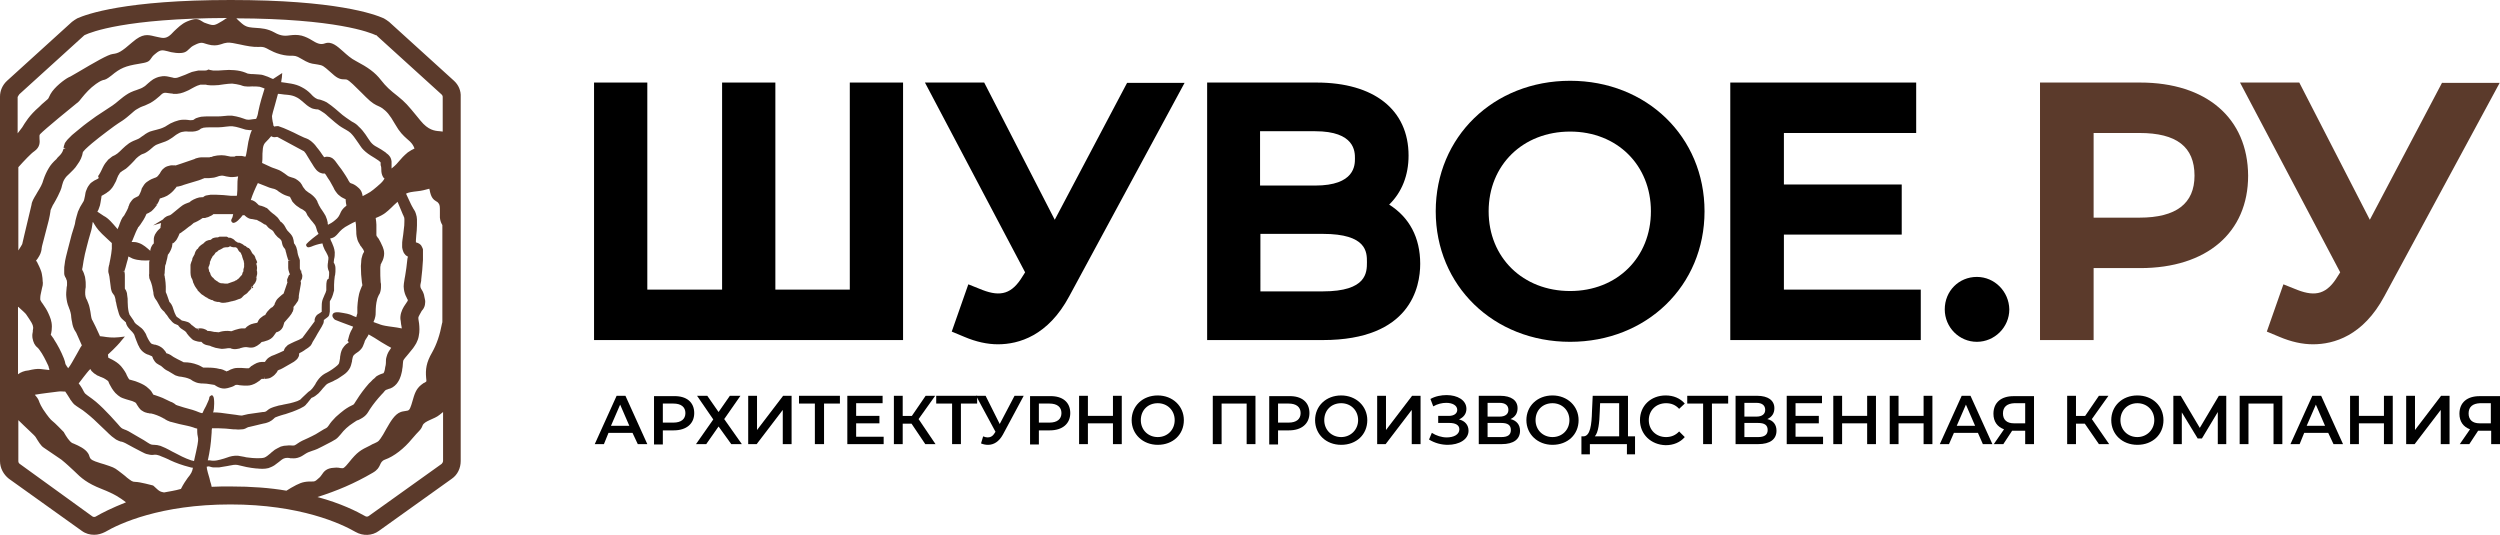 <?xml version="1.0" encoding="UTF-8"?> <!-- Generator: Adobe Illustrator 25.4.1, SVG Export Plug-In . SVG Version: 6.00 Build 0) --> <svg xmlns="http://www.w3.org/2000/svg" xmlns:xlink="http://www.w3.org/1999/xlink" id="Слой_2" x="0px" y="0px" viewBox="0 0 708.7 151.7" style="enable-background:new 0 0 708.7 151.7;" xml:space="preserve"> <style type="text/css"> .st0{fill:#5B3A2B;} </style> <g> <g> <g> <path d="M299,62.3l-20-38.9h-16.8l28.4,53.8l-0.7,1.1c-3,5-6.2,5.9-11.4,3.9l-4-1.6L269.8,94l3.6,1.5c3.3,1.4,6.5,2.1,9.5,2.1 c5.9,0,14.2-2.4,20.2-13.6l32.7-60.5h-16.3L299,62.3z"></path> <path d="M393.8,58c3.6-3.5,5.5-8.3,5.5-13.9c0-13-9.8-20.7-26.1-20.7h-31v73h32.8c24.9,0,27.6-15.1,27.6-21.6 C402.6,67.3,399.5,61.6,393.8,58z M357.2,52.7V37.2h15.6c11.3,0,11.3,5.8,11.3,7.7s0,7.7-11.3,7.7H357.2z M387.5,74.3 c0,2.9,0,8.3-12.5,8.3h-17.7V66.3h17.7C387.5,66.3,387.5,71.5,387.5,74.3z"></path> <path d="M445.1,22.9c-21.7,0-38.1,15.9-38.1,37s16.4,37,38.1,37c21.7,0,38.1-15.9,38.1-37S466.8,22.9,445.1,22.9z M468,59.9 c0,13.1-9.6,22.6-22.9,22.6c-13.4,0-23.1-9.5-23.1-22.6s9.7-22.6,23.1-22.6C458.4,37.3,468,46.8,468,59.9z"></path> <polygon points="505.7,66.5 539.1,66.5 539.1,52.3 505.7,52.3 505.7,37.7 543.2,37.7 543.2,23.4 490.5,23.4 490.5,96.4 544.5,96.4 544.5,82.1 505.7,82.1 "></polygon> <path d="M560.4,78.5c-5.1,0-9.1,4-9.1,9.2c0,5.1,4.1,9.2,9.1,9.2c5,0,9.2-4.1,9.2-9.2C569.5,82.6,565.4,78.5,560.4,78.5z"></path> <path class="st0" d="M606.7,23.4h-28.4v73h15.2V76h13.2c18.9,0,30.6-10.1,30.6-26.2C637.2,33.5,625.5,23.4,606.7,23.4z M622.1,49.8c0,7.9-5.2,11.9-15.6,11.9h-13v-24h13C617,37.7,622.1,41.6,622.1,49.8z"></path> <path class="st0" d="M692.3,23.4l-20.5,38.9l-20-38.9H635l28.4,53.8l-0.7,1.1c-3,5-6.2,5.9-11.4,3.9l-4-1.6L642.6,94l3.6,1.5 c3.3,1.4,6.5,2.1,9.5,2.1c5.9,0,14.2-2.4,20.2-13.6l32.7-60.5H692.3z"></path> <polygon points="240.9,82.1 219.8,82.1 219.8,23.4 204.7,23.4 204.7,82.1 183.5,82.1 183.5,23.4 168.4,23.4 168.4,96.4 256,96.4 256,23.4 240.9,23.4 "></polygon> </g> <g> <path d="M179.3,122.7h-6.8l-1.3,3.2h-2.6l6.2-13.7h2.5l6.2,13.7h-2.7L179.3,122.7z M178.4,120.7l-2.6-6l-2.6,6H178.4z"></path> <path d="M196.8,117.1c0,3-2.2,4.9-5.8,4.9h-3.1v4h-2.5v-13.7h5.6C194.6,112.2,196.8,114,196.8,117.1z M194.3,117.1 c0-1.7-1.2-2.7-3.4-2.7h-3v5.4h3C193.1,119.8,194.3,118.8,194.3,117.1z"></path> <path d="M200.5,112.2l3.2,4.6l3.2-4.6h3l-4.6,6.6l5,7.1h-3l-3.6-5l-3.5,5h-2.9l4.9-7l-4.6-6.7H200.5z"></path> <path d="M212.1,112.2h2.5v9.7l7.4-9.7h2.4v13.7h-2.5v-9.7l-7.4,9.7h-2.4V112.2z"></path> <path d="M238.1,114.4h-4.5v11.5H231v-11.5h-4.5v-2.2h11.6V114.4z"></path> <path d="M250.5,123.8v2.1h-10.3v-13.7h10v2.1h-7.5v3.6h6.6v2.1h-6.6v3.8H250.5z"></path> <path d="M258.4,120.1h-2.5v5.8h-2.5v-13.7h2.5v5.7h2.6l3.9-5.7h2.7l-4.7,6.6l4.8,7.1h-2.9L258.4,120.1z"></path> <path d="M276.9,114.4h-4.5v11.5h-2.5v-11.5h-4.5v-2.2h11.6V114.4z"></path> <path d="M290.2,112.2l-5.9,11c-1.1,2-2.6,2.9-4.2,2.9c-0.6,0-1.3-0.1-2-0.4l0.6-2c0.5,0.2,0.9,0.3,1.3,0.3c0.8,0,1.5-0.4,2-1.3 l0.2-0.3l-5.5-10.2h2.7l4,8l4.2-8H290.2z"></path> <path d="M303.4,117.1c0,3-2.2,4.9-5.8,4.9h-3.1v4H292v-13.7h5.6C301.2,112.2,303.4,114,303.4,117.1z M300.9,117.1 c0-1.7-1.2-2.7-3.4-2.7h-3v5.4h3C299.7,119.8,300.9,118.8,300.9,117.1z"></path> <path d="M318,112.2v13.7h-2.5V120h-7.1v5.9h-2.5v-13.7h2.5v5.7h7.1v-5.7H318z"></path> <path d="M320.8,119.1c0-4,3.1-7,7.4-7c4.2,0,7.4,3,7.4,7c0,4.1-3.1,7-7.4,7C324,126.1,320.8,123.1,320.8,119.1z M333,119.1 c0-2.8-2.1-4.8-4.8-4.8c-2.8,0-4.8,2-4.8,4.8c0,2.8,2.1,4.8,4.8,4.8C331,123.9,333,121.8,333,119.1z"></path> <path d="M355.9,112.2v13.7h-2.5v-11.5h-7.1v11.5h-2.5v-13.7H355.9z"></path> <path d="M371.2,117.1c0,3-2.2,4.9-5.8,4.9h-3.1v4h-2.5v-13.7h5.6C369,112.2,371.2,114,371.2,117.1z M368.7,117.1 c0-1.7-1.2-2.7-3.4-2.7h-3v5.4h3C367.5,119.8,368.7,118.8,368.7,117.1z"></path> <path d="M372.8,119.1c0-4,3.1-7,7.4-7c4.2,0,7.4,3,7.4,7c0,4.1-3.1,7-7.4,7C375.9,126.1,372.8,123.1,372.8,119.1z M385,119.1 c0-2.8-2.1-4.8-4.8-4.8c-2.8,0-4.8,2-4.8,4.8c0,2.8,2.1,4.8,4.8,4.8C382.9,123.9,385,121.8,385,119.1z"></path> <path d="M390.4,112.2h2.5v9.7l7.4-9.7h2.4v13.7h-2.5v-9.7l-7.4,9.7h-2.4V112.2z"></path> <path d="M416.3,122.1c0,2.5-2.7,4-5.9,4c-1.8,0-3.7-0.5-5.3-1.5l0.8-1.9c1.2,0.8,2.8,1.3,4.2,1.3c2,0,3.6-0.8,3.6-2.3 c0-1.2-1.1-1.8-2.8-1.8h-3.2v-2h3c1.5,0,2.4-0.7,2.4-1.7c0-1.3-1.4-2-3.1-2c-1.2,0-2.5,0.3-3.7,1l-0.8-2.1 c1.4-0.8,3.1-1.1,4.6-1.1c3,0,5.6,1.4,5.6,3.9c0,1.4-0.8,2.4-2.1,3C415.3,119.3,416.3,120.5,416.3,122.1z"></path> <path d="M430.9,122.1c0,2.4-1.8,3.8-5.2,3.8h-6.5v-13.7h6.1c3.1,0,4.9,1.3,4.9,3.5c0,1.5-0.7,2.5-2,3.1 C429.9,119.2,430.9,120.4,430.9,122.1z M421.7,118.1h3.4c1.6,0,2.5-0.7,2.5-1.9c0-1.3-0.9-2-2.5-2h-3.4V118.1z M428.3,121.9 c0-1.4-0.9-2-2.7-2h-3.9v4h3.9C427.4,123.9,428.3,123.3,428.3,121.9z"></path> <path d="M432.7,119.1c0-4,3.1-7,7.4-7c4.2,0,7.4,3,7.4,7c0,4.1-3.1,7-7.4,7C435.9,126.1,432.7,123.1,432.7,119.1z M444.9,119.1 c0-2.8-2.1-4.8-4.8-4.8c-2.8,0-4.8,2-4.8,4.8c0,2.8,2.1,4.8,4.8,4.8C442.9,123.9,444.9,121.8,444.9,119.1z"></path> <path d="M463.5,123.7v5.1h-2.3v-2.9h-10.5v2.9h-2.4l0-5.1h0.6c1.9-0.1,2.3-3.2,2.4-7.2l0.2-4.3h10v11.5H463.5z M452.1,123.7h6.9 v-9.4h-5.4l-0.1,2.4C453.4,119.9,453.1,122.6,452.1,123.7z"></path> <path d="M464.9,119.1c0-4.1,3.1-7,7.3-7c2.2,0,4.1,0.8,5.4,2.3l-1.6,1.5c-1-1.1-2.2-1.6-3.7-1.6c-2.8,0-4.9,2-4.9,4.8 c0,2.8,2.1,4.8,4.9,4.8c1.4,0,2.7-0.5,3.7-1.6l1.6,1.6c-1.3,1.5-3.2,2.3-5.4,2.3C468,126.1,464.9,123.1,464.9,119.1z"></path> <path d="M489.8,114.4h-4.5v11.5h-2.5v-11.5h-4.5v-2.2h11.6V114.4z"></path> <path d="M503.6,122.1c0,2.4-1.8,3.8-5.2,3.8H492v-13.7h6.1c3.1,0,4.9,1.3,4.9,3.5c0,1.5-0.7,2.5-2,3.1 C502.7,119.2,503.6,120.4,503.6,122.1z M494.5,118.1h3.4c1.6,0,2.5-0.7,2.5-1.9c0-1.3-0.9-2-2.5-2h-3.4V118.1z M501.1,121.9 c0-1.4-0.9-2-2.7-2h-3.9v4h3.9C500.1,123.9,501.1,123.3,501.1,121.9z"></path> <path d="M516.8,123.8v2.1h-10.3v-13.7h10v2.1h-7.5v3.6h6.6v2.1h-6.6v3.8H516.8z"></path> <path d="M531.8,112.2v13.7h-2.5V120h-7.1v5.9h-2.5v-13.7h2.5v5.7h7.1v-5.7H531.8z"></path> <path d="M547.8,112.2v13.7h-2.5V120h-7.1v5.9h-2.5v-13.7h2.5v5.7h7.1v-5.7H547.8z"></path> <path d="M560.7,122.7h-6.8l-1.4,3.2h-2.6l6.2-13.7h2.5l6.2,13.7h-2.7L560.7,122.7z M559.9,120.7l-2.6-6l-2.6,6H559.9z"></path> <path d="M576.6,112.2v13.7h-2.5v-3.8h-3.4h-0.3l-2.5,3.8h-2.7l2.9-4.2c-1.9-0.7-3-2.2-3-4.4c0-3.2,2.2-5,5.7-5H576.6z M567.8,117.2c0,1.8,1.1,2.8,3.1,2.8h3.2v-5.7H571C569,114.4,567.8,115.3,567.8,117.2z"></path> <path d="M591,120.1h-2.5v5.8h-2.5v-13.7h2.5v5.7h2.6l3.9-5.7h2.7l-4.7,6.6l4.9,7.1H595L591,120.1z"></path> <path d="M598.5,119.1c0-4,3.1-7,7.4-7s7.4,3,7.4,7c0,4.1-3.1,7-7.4,7S598.5,123.1,598.5,119.1z M610.7,119.1 c0-2.8-2.1-4.8-4.8-4.8s-4.8,2-4.8,4.8c0,2.8,2.1,4.8,4.8,4.8S610.7,121.8,610.7,119.1z"></path> <path d="M628.7,125.9l0-9.1l-4.5,7.5H623l-4.5-7.4v9h-2.4v-13.7h2.1l5.4,9.1l5.4-9.1h2.1l0,13.7H628.7z"></path> <path d="M647,112.2v13.7h-2.5v-11.5h-7.1v11.5h-2.5v-13.7H647z"></path> <path d="M660,122.7h-6.8l-1.3,3.2h-2.6l6.2-13.7h2.5l6.2,13.7h-2.7L660,122.7z M659.1,120.7l-2.6-6l-2.6,6H659.1z"></path> <path d="M678.3,112.2v13.7h-2.5V120h-7.1v5.9h-2.5v-13.7h2.5v5.7h7.1v-5.7H678.3z"></path> <path d="M682.1,112.2h2.5v9.7l7.4-9.7h2.4v13.7h-2.5v-9.7l-7.4,9.7h-2.4V112.2z"></path> <path d="M708.7,112.2v13.7h-2.5v-3.8h-3.4h-0.3l-2.5,3.8h-2.7l2.9-4.2c-1.9-0.7-3-2.2-3-4.4c0-3.2,2.2-5,5.7-5H708.7z M699.8,117.2c0,1.8,1.1,2.8,3.1,2.8h3.2v-5.7h-3.1C701,114.4,699.8,115.3,699.8,117.2z"></path> </g> </g> <g> <path class="st0" d="M128.7,22.9L110.3,6.2l0,0c-0.5-0.4-1-0.7-1.5-1C106.1,4,95.2,0,65.4,0S24.6,4,21.9,5.2c-0.5,0.3-1,0.6-1.5,1 L2,22.9c-1.3,1.2-2,2.8-2,4.5v103.3c0,2,1,3.8,2.5,5l20.7,14.8c1.1,0.8,2.3,1.1,3.5,1.1c1.1,0,2.1-0.3,3.1-0.8 c4.1-2.4,15.7-7.8,35.5-7.8c19.9,0,31.5,5.5,35.5,7.8c2.1,1.2,4.7,1.1,6.6-0.3l20.7-14.8c1.6-1.1,2.5-3,2.5-5V27.5 C130.7,25.7,130,24.1,128.7,22.9z M106.8,10.1l18.4,16.7c0.2,0.2,0.3,0.4,0.3,0.7v9.8c-0.3,0-0.6-0.1-0.8-0.1 c-1.5-0.1-3.3-0.3-5.5-3l-0.9-1.1c-2.7-3.3-3.4-4.1-5.5-5.8c-2.3-1.8-3.3-2.7-4.8-4.6c-1.7-2.2-3.7-3.6-7.1-5.4 c-1.4-0.7-2.6-1.8-3.6-2.7c-1.7-1.5-3.3-3-5.2-2.3c-1.3,0.5-2.4-0.1-3.7-0.9c-0.8-0.5-1.8-1-2.9-1.3c-1.3-0.3-2.3-0.2-3.2-0.1 c-1.3,0.2-2.6,0.3-4.5-0.8c-2-1.1-3.7-1.2-5.3-1.3C71.2,7.8,70.1,7.8,69,7c-0.7-0.5-1.1-1-1.5-1.3c-0.2-0.2-0.4-0.4-0.5-0.5 c28.2,0.1,37.9,4,39.6,4.8C106.7,9.9,106.8,10,106.8,10.1z M114.5,82c0.1,0.8,0.4,1.7,0.7,2.2c0.2,0.5,0.3,0.6,0.4,0.8 c0,0.1,0,0.1,0,0.2l-0.1,0.2c-0.3,0.5-0.7,1-1,1.5c-0.3,0.5-0.6,1.1-0.8,1.8c-0.2,0.7-0.3,1.6-0.1,2.3c0,0.3,0.1,0.6,0.1,0.9 c0,0.2,0.1,0.4,0.1,0.5c0,0.2,0.1,0.5,0.1,0.7c-0.9-0.2-1.6-0.3-3.8-0.6c-1.4-0.2-2.1-0.4-2.8-0.7c-0.4-0.1-0.8-0.3-1.4-0.5l0-0.1 c0.1-0.3,0.3-0.6,0.4-1.1c0.2-0.6,0.2-1.3,0.2-1.7c0-1.1,0.1-2.4,0.4-3.5c0.1-0.5,0.3-0.8,0.5-1.3l0.2-0.3 c0.2-0.4,0.4-1.2,0.4-1.9c0-0.3,0-0.6,0-0.9l-0.1-0.5c-0.1-1.1-0.1-2.4-0.1-3.9c0-0.3,0-0.6,0.1-0.9c0-0.2,0-0.3,0.1-0.4l0,0 c0,0,0.1-0.1,0.1-0.2l0.2-0.4c0.3-0.5,0.6-1.5,0.6-2.3c0-0.8-0.2-1.4-0.4-1.9c-0.2-0.5-0.4-0.8-0.6-1.3c-0.2-0.4-0.4-0.7-0.6-1.1 l-0.2-0.2c-0.1-0.2-0.2-0.4-0.3-0.4c0-0.1,0-0.1-0.1-0.3c0-0.2,0-0.5,0-0.8l0-0.7c0-0.5,0-1,0-1.5c0-0.5-0.1-1.2-0.2-1.9 c2.5-1,3.1-1.7,4.5-3c0.4-0.4,0.9-0.9,1.6-1.5c0,0,0.1-0.1,0.1-0.1l1,2.4c0.2,0.4,0.3,0.8,0.5,1.2c0.1,0.1,0.1,0.3,0.2,0.4 l0.1,0.3c0,0,0,0,0.1,0.2c0.1,0.6,0,1.5,0,2.2c-0.1,0.9-0.2,1.7-0.3,2.6l-0.2,1.4c-0.1,0.5-0.1,1-0.1,1.7l0,0.5 c0,0.2,0.1,0.4,0.1,0.5c0,0.2,0.1,0.4,0.2,0.6l0,0.1c0.1,0.3,0.3,0.6,0.5,0.8c0.2,0.3,0.5,0.5,0.8,0.6c0,0.2,0,0.4-0.1,0.6 c-0.1,0.9-0.2,1.8-0.3,2.6c-0.1,0.9-0.3,1.8-0.4,2.6c0,0.1-0.1,0.3-0.1,0.5C114.6,79.9,114.3,80.9,114.5,82z M46.5,139.6 c-1.1-0.2-1.3-0.4-1.8-0.8c-0.3-0.3-0.7-0.6-1.2-1.1l-0.2-0.1c-0.1,0-3.6-1-5-1c-0.8,0-1.1-0.3-2.3-1.2c-0.3-0.3-0.7-0.6-1.2-1 c-2.1-1.6-2.1-1.7-3.8-2.3c-0.7-0.2-1.1-0.4-1.5-0.5c-0.6-0.2-1.2-0.3-2.5-0.8c-1.3-0.5-1.4-0.8-1.6-1.3c-0.1-0.3-0.2-0.7-0.5-1.1 c-0.8-1.2-2.5-2-3.9-2.6l-0.5-0.2c-0.8-0.4-1.8-2-2.3-2.9l-0.1-0.2c-0.3-0.3-2.6-2.7-3.3-3.2c-0.4-0.3-1.2-1.2-2.6-3.3 c-0.5-0.8-0.8-1.4-1-1.9c-0.2-0.6-0.4-1.1-1-1.8c-0.1-0.1-0.2-0.2-0.3-0.4c2.3-0.4,4.4-0.6,6.6-0.9c0.7-0.1,1.2,0,1.7,0 c0.1,0,0.2,0,0.3,0c0.2,0.3,0.4,0.6,0.6,0.9c0.2,0.3,0.4,0.6,0.7,1.1c0.1,0.2,0.2,0.4,0.4,0.6c0.2,0.3,0.5,0.7,0.8,1 c0.5,0.4,0.8,0.6,1.1,0.8l0.3,0.2c0.8,0.5,1.4,0.9,2.1,1.5c1.4,1.1,2.8,2.4,3.9,3.5l2,1.9c0.1,0.1,0.3,0.3,0.4,0.4 c0.5,0.5,1.2,1.1,2.1,1.7c0.5,0.3,1.1,0.5,1.4,0.6l0.2,0c0.3,0.1,0.6,0.2,1,0.4l2.4,1.3c0.7,0.4,1.4,0.7,2.1,1.1l0.4,0.2 c0.4,0.2,0.9,0.5,1.6,0.6c0.7,0.2,1.3,0.2,1.8,0.1c0.4,0,0.6,0,0.9,0.1c0.4,0.1,0.7,0.2,1.1,0.4c0.6,0.2,1.2,0.5,1.9,0.8l0.6,0.3 c1.5,0.7,3.4,1.4,5.4,1.9c0.3,0.1,0.7,0.2,1,0.2c-0.2,1.1-0.5,1.7-1.5,2.9c-0.5,0.7-1.2,1.7-1.9,3.1 C49.6,139.1,48,139.3,46.5,139.6z M5.2,87c0.9,0.8,2.1,1.9,2.2,2.1c0.1,0.1,0.1,0.2,0.2,0.3c0.4,0.6,0.9,1.3,1.3,2 c0.4,0.7,0.5,1.2,0.5,1.4c0,0.2,0,0.5-0.1,0.9l0,0.3c-0.1,0.4-0.2,1-0.1,1.8c0.1,0.6,0.3,1.2,0.5,1.6c0.2,0.4,0.5,0.8,1,1.2 c0.1,0.1,0.3,0.3,0.5,0.6c0.9,1.2,1.7,2.8,2.4,4.3c0.1,0.1,0.1,0.3,0.2,0.5l0,0.1c0.1,0.2,0.2,0.6,0.2,0.8 c-0.9-0.1-1.7-0.2-2.6-0.3c-0.8-0.1-2.1,0.1-3.3,0.4c-1.2,0.1-2.2,0.5-3,1.1V87z M23.5,43.1c0.2-0.2,0.4-0.5,0.7-0.8 c0.5-0.5,1.1-1,1.9-1.7c1.2-1,2.6-2.1,4.2-3.3c1.3-1,2.8-2.1,4.4-3.1c0.9-0.6,1.7-1.3,2.4-1.9c0.7-0.6,1.2-1.1,1.8-1.4 c0.3-0.2,0.6-0.3,0.9-0.5c0.4-0.2,0.8-0.3,1.3-0.5c0.4-0.2,0.9-0.4,1.5-0.7c0.5-0.3,1-0.6,1.5-1c0.4-0.3,0.8-0.7,1.2-1 c0.3-0.3,0.5-0.5,0.8-0.7c0.4-0.2,0.4-0.2,0.9-0.2l1.5,0.2c0.2,0,0.4,0,0.6,0.1c0.4,0,0.8,0,1.1,0c1.3-0.1,2.3-0.6,3.2-1l0.2-0.1 c0.3-0.2,0.6-0.3,0.9-0.5c0.5-0.3,1-0.5,1.4-0.7c0.3-0.1,0.6-0.2,0.9-0.3c0.1,0,0.2,0,0.3,0l0.6,0c0.2,0,0.4,0,0.5,0 c0.2,0,0.3,0,0.5,0.1c0.7,0.1,1.3,0.1,1.8,0.1c0.9,0,1.9-0.1,3-0.3c0.8-0.1,1.6-0.2,2.3-0.2c0.8,0.1,1.6,0.2,2.3,0.4 c0.5,0.2,1.1,0.4,1.7,0.4c0.6,0.1,1.1,0,1.6,0c0.9,0,1.6,0,2.2,0.1c0.4,0.1,0.9,0.3,1.4,0.5c-0.5,1.6-1.3,4.1-1.8,6.6 c-0.1,0.8-0.3,1.4-0.6,2c-0.3,0-0.6,0.1-0.9,0.1c-0.6,0.1-1.2,0.2-1.7,0.1c-0.3,0-0.6-0.2-1-0.3c-0.3-0.1-0.6-0.2-0.9-0.3 c-0.7-0.2-1.5-0.4-2.3-0.5l-0.3,0c-0.1,0-0.3,0-0.3,0c-0.3,0-0.5,0-0.7,0l-1.1,0.1c-0.7,0.1-1.3,0.1-2,0.1c-0.3,0-0.7,0-1.1,0 c-0.3,0-0.7,0-1,0c-0.7,0-1.5,0-2.3,0.1c-0.4,0.1-0.9,0.2-1.4,0.4c-0.2,0.1-0.4,0.2-0.5,0.3c-0.1,0.1-0.2,0.1-0.3,0.2 c-0.4,0.1-1.2,0.1-1.5,0c-0.9-0.1-1.8-0.1-2.6,0.1c-0.8,0.2-1.6,0.5-2.4,0.9c-0.3,0.2-0.7,0.4-1,0.6c-0.3,0.2-0.6,0.4-0.9,0.5 c-0.6,0.3-1.3,0.5-2.1,0.7c-0.5,0.1-1.1,0.3-1.8,0.5c-0.4,0.2-0.9,0.4-1.3,0.7c-0.3,0.2-0.6,0.5-1,0.7c-0.3,0.2-0.5,0.4-0.7,0.5 c-0.1,0.1-0.2,0.1-0.6,0.3c-0.8,0.3-1.5,0.6-2.3,1.1c-0.7,0.5-1.4,1.1-1.9,1.6c-0.5,0.5-0.9,0.9-1.4,1.3c-0.3,0.2-0.4,0.3-0.6,0.4 c-0.1,0.1-0.4,0.2-0.6,0.3c-0.2,0.1-0.4,0.2-0.6,0.4l-0.5,0.4c-0.2,0.1-0.5,0.4-0.6,0.6c-0.4,0.4-0.7,0.9-0.9,1.2 c-0.3,0.5-0.5,1-0.7,1.4c-0.1,0.2-0.2,0.4-0.3,0.6c-0.4,0.8-0.6,1-0.7,1.1L28,50.5c-0.1,0-0.2,0.1-0.3,0.2l-1,0.5 c-0.6,0.4-1.1,0.7-1.4,1.2c-0.4,0.5-0.7,1.1-0.9,1.7c-0.2,0.5-0.2,0.9-0.3,1.4c-0.1,0.3-0.1,0.6-0.2,0.9c-0.1,0.5-0.2,0.7-0.6,1.3 c-0.2,0.3-0.4,0.7-0.6,1c-0.1,0.3-0.4,0.8-0.6,1.3c-0.3,0.9-0.5,1.8-0.7,2.5c-0.1,0.7-0.2,1.3-0.4,1.8c-0.5,1.5-0.9,2.9-1.2,4.2 c-0.4,1.6-0.8,3-1.1,4.3c-0.2,0.7-0.3,1.5-0.4,2.3c-0.1,0.4-0.1,0.8-0.1,1.3c0,0.3,0,0.5,0,1c0,0.2,0,0.4,0.1,0.7l0.1,0.2 c0,0.1,0.1,0.3,0.2,0.4c0.1,0.1,0.1,0.2,0.2,0.5c0.1,0.1,0.2,0.4,0.2,0.8c0,0.2,0,0.4,0,0.6c0,0.1,0,0.2,0,0.3l-0.1,0.5 c-0.1,1.1-0.2,2-0.1,2.8c0.1,1,0.3,2,0.7,2.9l0.1,0.3c0.1,0.2,0.1,0.3,0.2,0.5c0.1,0.2,0.1,0.5,0.2,0.7c0.1,0.4,0.2,0.9,0.2,1.4 l0.1,0.7c0.1,0.3,0.1,0.6,0.2,1l0,0.1c0.1,0.4,0.2,0.9,0.6,1.7l0.5,0.8c0.1,0.3,0.3,0.6,0.4,0.9l1.2,2.7c-0.1,0.2-0.3,0.4-0.4,0.6 l-1,1.8c-1.1,1.9-1.8,3.3-2.5,4.1c-0.1-0.2-0.2-0.4-0.4-0.6l-0.1-0.2c-0.1-0.1-0.1-0.2-0.2-0.3l-0.1-0.3c0-0.2-0.1-0.4-0.1-0.5 c-0.1-0.3-0.2-0.6-0.3-0.9c-0.8-2-1.7-3.7-2.8-5.4l-0.1-0.2c-0.2-0.3-0.5-0.7-0.8-1.1c0-0.1,0-0.2,0.1-0.4 c0.1-0.5,0.2-1.1,0.2-1.9c0-1.6-0.5-2.7-1-3.8c-0.4-0.9-0.9-1.7-1.6-2.7l-0.3-0.4c-0.3-0.5-0.3-0.5-0.4-0.8c0-0.4,0-1,0.2-1.8 l0.3-1.4c0-0.1,0-0.2,0.1-0.3l0-0.1c0-0.2,0.1-0.3,0.1-0.4c0-0.4,0.1-0.7,0-1.1c0-0.7-0.1-1.3-0.2-1.9c-0.1-0.7-0.3-1.2-0.5-1.7 c-0.2-0.5-0.4-0.9-0.7-1.5c-0.1-0.2-0.2-0.5-0.4-0.7l-0.1-0.1c0.3-0.3,0.6-0.8,0.9-1.3c0.5-0.8,0.7-1.8,0.7-2.2 c0.1-0.8,0.4-1.6,0.6-2.5l1.4-5.4l0.3-1.4l0.2-1.2c0-0.1,0-0.3,0.1-0.5l0,0c0.1-0.2,0.3-0.7,0.6-1.3l0.2-0.3 c0.4-0.7,0.8-1.4,1.2-2.2c0.2-0.5,0.5-1,0.7-1.5c0.1-0.3,0.2-0.5,0.3-0.8l0.2-0.8c0.3-1.3,0.9-2.3,2.1-3.3l0.3-0.3 c0.2-0.2,0.5-0.5,0.8-0.8c0.4-0.4,0.8-0.9,1.1-1.4C22.8,45.5,23.3,44.4,23.5,43.1z M108.1,48.3c0,0.5,0.1,1.2,0.5,1.9 c0.1,0.1,0.2,0.3,0.4,0.4c-0.3,0.6-0.8,1.2-1.9,2.1l-0.1,0.1c-2,1.7-2.1,1.7-4.2,2.8c0-0.2-0.1-0.5-0.2-0.9 c-0.2-0.7-0.7-1.2-0.8-1.3c-0.3-0.3-0.5-0.4-0.7-0.6c-0.5-0.4-1.1-0.7-1.5-0.8c-0.2-0.1-0.3-0.1-0.4-0.2c0,0-0.1-0.1-0.2-0.3 c-0.1-0.1-0.2-0.3-0.3-0.5l-0.1-0.2c-0.4-0.7-0.8-1.3-1.2-1.9c-0.4-0.6-0.8-1.2-1.3-1.8L95,45.6l-0.1-0.1 c-0.1-0.1-0.2-0.3-0.5-0.5c-0.1-0.1-0.2-0.2-0.3-0.2c-0.1-0.1-0.3-0.2-0.7-0.3c-0.4-0.1-1-0.1-1.2,0c-0.1,0-0.2,0-0.3,0.1 c-0.1-0.2-0.3-0.4-0.5-0.7c-0.4-0.6-0.8-1.2-1.3-1.8l-0.1-0.1c-0.4-0.6-0.9-1.2-1.6-1.8c-0.2-0.2-0.5-0.4-0.7-0.5l-0.1-0.1 c-0.1-0.1-0.3-0.1-0.4-0.2L87,39.3c-0.2-0.1-0.5-0.2-0.8-0.3c-0.5-0.2-1-0.5-1.5-0.7l-1.4-0.7c-0.9-0.4-1.9-0.9-2.9-1.3l-1.1-0.4 c-0.1,0-0.1,0-0.2-0.1c-0.4-0.1-0.8,0-1,0c-0.1,0-0.2,0.1-0.3,0.1c0,0,0,0,0,0c-0.1-0.1-0.2-0.2-0.3-0.3c0-0.4-0.1-0.7-0.2-1.1 c-0.1-0.6-0.2-1.2-0.2-1.6c0.1-0.5,0.4-1.7,0.8-3c0.3-1,0.6-2.2,0.9-3.3c0.1,0,0.2,0,0.2,0c0.6,0.1,1.1,0.1,1.6,0.2 c0.4,0,0.8,0.1,1.1,0.1c0.9,0.1,1.6,0.3,2.2,0.6c0.7,0.3,1.3,0.8,1.9,1.3l0.1,0.1c0.7,0.6,1.4,1.3,2.5,1.8 c0.5,0.2,0.9,0.2,1.3,0.3c0.1,0,0.2,0,0.3,0c0.2,0,0.4,0.1,0.9,0.4c0.7,0.4,1.4,0.9,2,1.5l2.1,1.8c0.7,0.6,1.5,1.2,2.4,1.7 c0.2,0.1,0.5,0.3,0.7,0.4c0.5,0.3,1,0.6,1.3,0.9c0.7,0.7,1.2,1.4,1.6,2c0.2,0.3,0.5,0.7,0.7,1c0.3,0.4,0.5,0.8,0.9,1.3 c0.6,0.7,1.4,1.4,2.5,2.1c0.8,0.5,1.5,0.9,2.2,1.4c0.5,0.4,0.6,0.5,0.6,0.6c0,0.1,0,0.3,0,0.5l0,0.2 C108.1,47.3,108.1,47.7,108.1,48.3z M77.7,38.9c0.4,0,0.7-0.1,0.9-0.1c0,0,0,0,0,0l7.6,4.1c0.3,0.3,0.7,0.9,0.9,1.3 c0.4,0.6,0.7,1.2,1.1,1.8l0.2,0.3c0.3,0.5,0.7,1.2,1.3,1.9c0.2,0.2,0.5,0.5,0.9,0.7c0.2,0.1,0.5,0.2,0.9,0.3c0.2,0,0.4,0,0.6,0 l0.3,0.4c0.4,0.6,0.7,1.2,1.1,1.7c0.3,0.6,0.7,1.2,1,1.8l0.1,0.2c0.1,0.3,0.3,0.6,0.5,0.9c0.3,0.4,0.6,0.9,1.2,1.3 c0.5,0.5,1.2,0.7,1.5,0.9c0.1,0,0.1,0.1,0.2,0.1l0,0.3c0,0.5,0.1,0.9,0.2,1.4c0,0,0,0,0,0.1c-1.2,0.9-1.5,1.6-1.8,2.3 c-0.3,0.6-0.5,1.1-1.4,1.8c-0.8,0.7-1.4,1-2,1.3c0-0.1-0.1-0.1-0.1-0.2c0-0.1,0-0.1,0-0.2l0-0.2c-0.1-0.6-0.3-1.2-0.6-1.9 c-0.3-0.6-0.7-1.1-1-1.6c-0.3-0.4-0.5-0.7-0.7-1.1c-0.1-0.2-0.1-0.2-0.2-0.3c0-0.1-0.1-0.3-0.2-0.5c-0.1-0.2-0.2-0.3-0.2-0.5 l-0.2-0.4c-0.1-0.1-0.3-0.4-0.4-0.6c-0.3-0.4-0.6-0.6-0.9-0.9c-0.3-0.3-0.7-0.5-1-0.7l-0.4-0.3c-0.3-0.2-0.5-0.4-0.5-0.4l0,0 L85.9,53c-0.2-0.5-0.5-0.9-0.8-1.3c-0.4-0.4-0.8-0.7-1.3-1c-0.4-0.2-0.7-0.3-1.1-0.4c-0.2-0.1-0.4-0.1-0.6-0.2 c-0.3-0.1-0.3-0.1-0.6-0.3l-0.8-0.6c-0.3-0.2-0.6-0.4-0.9-0.6c-0.6-0.4-1.3-0.6-1.8-0.8c-0.4-0.1-0.8-0.3-1.1-0.4 c-0.8-0.4-1.7-0.8-2.6-1.2c0.1-0.6,0.1-1.3,0.1-2.3l0-0.3c0.1-2.5,0.4-2.8,1.3-3.7c0.3-0.3,0.6-0.6,1-1.1c0.1-0.1,0.1-0.1,0.2-0.2 C77.1,38.8,77.3,38.8,77.7,38.9z M92.5,81.1l0,0.7c0,0.1,0,0.1,0,0.3l0,0.2c-0.1,0.5-0.3,0.9-0.5,1.3c-0.1,0.2-0.1,0.3-0.2,0.5 c-0.1,0.3-0.3,0.6-0.4,1c-0.2,0.7-0.2,1.4-0.2,2c0,0.4,0,0.9,0,1.3c-0.1,0-0.2,0.1-0.3,0.2c-0.2,0.1-0.4,0.3-0.8,0.5 c-0.3,0.2-0.7,0.6-0.9,1.4l0,0c0,0.2,0,0.4,0,0.6l-3.5,4.7c-0.2,0.1-0.5,0.3-0.9,0.5c-0.4,0.2-0.9,0.4-1.4,0.6l-0.2,0.1 c-0.4,0.2-0.9,0.4-1.6,0.8c-0.2,0.2-0.4,0.4-0.7,0.7c-0.1,0.2-0.3,0.4-0.4,0.8c0,0,0,0.1,0,0.1l0,0c-0.4,0.2-0.9,0.4-1.3,0.6 c-0.4,0.2-0.9,0.4-1.4,0.6c-0.2,0.1-0.5,0.2-0.8,0.3c-0.3,0.2-0.8,0.4-1.2,0.8c-0.3,0.3-0.5,0.6-0.7,0.9c-0.3,0-0.6,0-0.9,0 c-0.4,0-0.9,0.1-1.4,0.3c-0.5,0.2-1.1,0.6-1.4,0.8l-0.2,0.1c-0.1,0.1-0.2,0.2-0.3,0.3c-0.2,0.2-0.4,0.3-0.4,0.3c0,0-0.2,0-0.6,0 l-1.5-0.1c-0.3,0-0.6,0-1,0c-0.2,0-0.9,0-1.6,0.3c-0.3,0.1-0.6,0.2-0.7,0.3l-0.2,0.1c-0.2,0.1-0.3,0.2-0.5,0.2 c-0.1,0-0.1,0.1-0.2,0.1c-0.1-0.1-0.3-0.2-0.6-0.3c-0.5-0.3-0.9-0.3-1.1-0.4l-0.2,0c-0.3-0.1-0.6-0.1-0.9-0.2 c-1.2-0.2-2.3-0.2-3.5-0.2l-0.3,0l0,0l0,0l0,0c-0.4-0.2-1-0.6-1.6-0.8c-1.3-0.5-2.5-0.7-3.8-0.7l-0.1,0c-0.1,0-0.2-0.1-0.4-0.2 l-1.4-0.7c-0.4-0.2-0.7-0.4-1.1-0.6c-0.4-0.3-1.1-0.8-1.8-1c-0.2,0-0.2-0.1-0.3-0.1l0-0.1c-0.1-0.2-0.2-0.4-0.4-0.6 c-0.3-0.4-0.6-0.7-0.9-0.9c-0.7-0.5-1.4-0.7-1.8-0.8l-0.2,0c-0.4-0.1-0.8-0.2-0.9-0.3c-0.3-0.2-1-1.4-1.2-1.9 c-0.1-0.2-0.2-0.3-0.2-0.5c-0.1-0.3-0.3-0.6-0.5-0.9c-0.3-0.5-0.7-1-1.3-1.4c-0.2-0.1-0.3-0.3-0.5-0.4c-0.6-0.4-1.1-0.8-1.3-1.4 l-1.1-1.6c-0.1-0.1-0.1-0.1-0.1-0.2c-0.1-0.2-0.1-0.4-0.2-0.6c-0.2-0.9-0.3-1.9-0.3-2.9l0-0.3c0-0.4,0-0.9-0.1-1.3 c0-0.3-0.1-0.5-0.1-0.8c0,0,0-0.1,0-0.1c-0.1-0.4-0.3-0.9-0.5-1.1c-0.1-0.2-0.1-0.2-0.1-0.2c0-0.1,0-0.3,0-0.5l0-3.1 c0-0.4,0-0.7-0.1-1.1l0-0.2l-0.6,0l0.6-0.1c0-0.1,0.1-0.3,0.3-1l0.4-1.5c0.2-0.5,0.3-1.1,0.4-1.6c0.4,0.2,0.8,0.4,1.2,0.6 c1.6,0.6,3.6,0.6,4.8,0.5c0,0.1,0,0.1,0,0.1l-0.1,0.4c0,0.1,0,0.3,0,0.4c0,0.4,0,0.8,0,1.2l0,1c0,0.3,0,0.5,0,0.7 c0,0.1-0.1,0.3,0,0.8c0,0.5,0.1,0.7,0.3,1.1l0.2,0.5c0,0.1,0.1,0.2,0.1,0.3c0.2,0.5,0.3,1.1,0.4,1.7l0.2,1c0,0.1,0,0.2,0,0.2 c0,0.3,0.1,0.6,0.3,1.1c0.1,0.2,0.2,0.4,0.3,0.5l0.2,0.3c0,0,0,0.1,0.1,0.1l1,1.8c0.1,0.2,0.2,0.4,0.4,0.6 c0.2,0.3,0.5,0.5,0.7,0.7l0.1,0.1c0.1,0.1,0.3,0.5,0.5,0.7l0.2,0.2c0.4,0.7,0.8,1.2,1.3,1.7c0.1,0.2,0.3,0.3,0.5,0.5 c0.2,0.2,0.4,0.3,0.7,0.4l0.7,0.3c0.1,0.2,0.2,0.3,0.3,0.4c0.1,0.2,0.3,0.3,0.5,0.5c0.3,0.2,0.6,0.4,0.9,0.6 c0.2,0.1,0.3,0.2,0.4,0.3c0,0.1,0.1,0.1,0.2,0.2c0.1,0.2,0.2,0.4,0.4,0.6c0.2,0.3,0.5,0.6,0.8,0.9c0.3,0.3,0.6,0.7,1.3,0.9 c0.6,0.2,1.1,0.3,1.4,0.3l0.2,0c0.1,0,0.2,0,0.2,0l0.2,0.2c0.2,0.3,0.8,0.6,1.2,0.7c0.3,0.1,0.6,0.1,0.9,0.2c0.1,0,0.1,0,0.3,0.1 l0.2,0.1c0.4,0.1,0.8,0.3,1.2,0.4l1.1,0.2c0.2,0,0.4,0.1,0.7,0.1c0.5,0,0.9-0.1,1.1-0.1c0.4-0.1,0.8-0.1,1.2-0.1 c0.1,0,0.2,0,0.3,0.1l0.4,0.1c0.3,0.1,1,0.1,1.4,0c0.2,0,0.4-0.1,0.6-0.1l0.2-0.1c0.4-0.1,1-0.3,1.5-0.3c0.1,0,0.1,0,0.2,0l0.1,0 c0.4,0.1,1.2,0.2,1.8,0.1c0.6-0.1,0.9-0.4,1.2-0.5c0.3-0.2,0.4-0.3,0.7-0.5c0.2-0.1,0.3-0.3,0.5-0.5l0.3-0.1 c0.2,0,0.5-0.1,0.8-0.2c0.4-0.1,1-0.3,1.6-0.7c0.4-0.3,0.7-0.6,0.8-0.8c0.2-0.2,0.3-0.5,0.5-0.7c0.1-0.1,0.1-0.2,0.2-0.3l0,0 c0.1,0,0.4-0.1,0.8-0.3c0.5-0.3,0.9-0.8,0.9-0.9c0.2-0.2,0.2-0.4,0.3-0.6c0.1-0.3,0.2-0.7,0.3-1l0,0c0.2-0.2,0.5-0.6,0.7-0.8 l0.7-0.8l0.6-0.8c0.1-0.1,0.1-0.2,0.2-0.4c0.1-0.1,0.1-0.2,0.2-0.3c0-0.1,0.1-0.3,0.2-0.7c0-0.2,0-0.4,0-0.6l0.5-0.6 c0.2-0.3,0.4-0.6,0.7-1c0.1-0.2,0.2-0.3,0.2-0.6c0-0.1,0.1-0.2,0.1-0.4l0-0.5c0,0,0,0,0,0c0-0.2,0.1-0.5,0.1-0.7l0.4-2.2l0.1-0.6 c0-0.1,0-0.1,0-0.2c0-0.2,0-0.3-0.1-0.5c0,0,0,0,0,0c0.1-0.1,0.2-0.3,0.4-0.7c0.1-0.4,0.1-0.7,0.1-0.9c0-0.2-0.1-0.3-0.1-0.4 c-0.1-0.2-0.2-0.5-0.2-0.7l0-0.4l-0.1,0.2c0-0.1-0.1-0.1-0.1-0.2c-0.1-0.3-0.2-0.4-0.2-0.5c0-0.1,0-0.2,0-0.3c0-0.1,0-0.3,0-0.5 c0-0.4,0-0.8,0-1.1l0-0.2c0-0.1,0-0.1,0-0.2c0-0.1-0.1-0.3-0.1-0.4l-0.2-0.5c-0.2-0.5-0.3-0.9-0.4-1.5l0-0.2 c-0.1-0.4-0.2-0.7-0.3-1.1c-0.1-0.2-0.2-0.5-0.4-0.8l-0.2-0.2c0,0,0-0.2-0.1-0.4c0-0.5-0.2-1-0.3-1.4c-0.3-0.7-0.8-1.2-1.2-1.6 c-0.1-0.1-0.2-0.2-0.3-0.3c-0.1-0.1-0.2-0.3-0.4-0.6c-0.1-0.3-0.3-0.5-0.5-0.9c-0.1-0.2-0.4-0.5-0.6-0.7c-0.2-0.2-0.3-0.3-0.5-0.4 c-0.1,0-0.1-0.1-0.1-0.1c0,0,0-0.1-0.1-0.2c-0.3-0.4-0.5-0.8-0.9-1.1c-0.4-0.4-0.8-0.7-1.1-0.9c-0.2-0.2-0.4-0.3-0.6-0.5 c0,0-0.2-0.2-0.3-0.3c-0.1-0.1-0.2-0.2-0.3-0.3l-0.2-0.2c-0.1-0.1-0.3-0.3-0.5-0.3c-0.3-0.2-0.6-0.3-0.9-0.4 c-0.3-0.1-0.5-0.2-0.7-0.2l-0.3-0.1c0,0-0.1,0-0.1,0c0,0,0,0,0,0l-0.1-0.1c-0.1-0.1-0.2-0.2-0.3-0.3c-0.3-0.3-0.6-0.6-1-0.8 c-0.3-0.2-0.6-0.3-0.9-0.3c0.5-1.6,1.3-3.4,2-4.8c0.8,0.3,1.5,0.6,2.3,0.9c0.6,0.3,1.3,0.5,1.7,0.6c0.5,0.1,0.8,0.2,1,0.3 c0.1,0.1,0.2,0.1,0.4,0.2l0.5,0.4c0.4,0.3,1.4,0.9,2,1.1c0.3,0.1,0.6,0.2,0.9,0.3c0.1,0,0.2,0.1,0.3,0.1l0.3,0.6 c0.1,0.1,0.1,0.2,0.2,0.4c0.1,0.3,0.3,0.5,0.5,0.7c0.6,0.7,1.2,1.1,1.7,1.4l0.1,0.1c0.2,0.1,0.4,0.2,0.6,0.3 c0.2,0.1,0.4,0.2,0.6,0.4c0.1,0.1,0.2,0.1,0.3,0.2l0.3,0.4c0,0,0,0.1,0.1,0.2c0.1,0.3,0.3,0.7,0.6,1c0.4,0.6,0.8,1.1,1.1,1.4 c0.3,0.4,0.5,0.6,0.7,0.9c0.2,0.3,0.3,0.7,0.4,1c0.1,0.3,0.2,0.8,0.4,1.1c0.1,0.1,0.1,0.3,0.2,0.4c-0.5,0.4-1.1,0.8-1.7,1.3 c-1.9,1.6-2,1.7-1.7,2.2c0.3,0.5,0.8,0.3,1.4,0.1c0.7-0.3,1.8-0.7,3.1-0.9c0.1,0.5,0.3,1.1,0.6,1.7c0.1,0.3,0.3,0.5,0.4,0.7 c0.3,0.6,0.6,1.1,0.7,1.6c0,0.3,0,0.7-0.1,1.1l0,0.2c-0.1,0.5-0.2,1.2,0,2c0.1,0.3,0.2,0.5,0.3,0.8c0,0,0,0.1,0,0.3 c0,0.4,0,0.9-0.1,1.3l0,0.3C92.6,79.1,92.5,80.1,92.5,81.1z M29,55.4c0,0,0.1-0.1,0.2-0.1l1-0.6c0.1-0.1,0.2-0.2,0.4-0.3 c0.3-0.2,0.5-0.4,0.7-0.6c0.8-0.8,1.1-1.6,1.5-2.3l0.1-0.2c0.1-0.3,0.2-0.5,0.3-0.8c0.2-0.4,0.3-0.8,0.5-1 c0.1-0.1,0.2-0.4,0.3-0.5c0-0.1,0.1-0.1,0.1-0.1l0.4-0.3c0.1-0.1,0.2-0.2,0.3-0.2c0.1-0.1,0.2-0.1,0.3-0.2 c0.4-0.2,0.8-0.5,1.2-0.9c0.5-0.5,1.1-1,1.7-1.7c0.4-0.5,0.8-0.9,1.2-1.2c0.5-0.4,1-0.7,1.4-0.8c0.6-0.2,1-0.5,1.3-0.7 c0.4-0.3,0.7-0.5,1-0.8c0.2-0.2,0.5-0.4,0.7-0.6c0.2-0.1,0.4-0.3,0.6-0.4c0.4-0.2,0.8-0.3,1.3-0.5c0.9-0.3,1.9-0.6,2.9-1.3 c0.4-0.2,0.7-0.5,1-0.7c0.3-0.2,0.5-0.4,0.7-0.5c0.5-0.3,1-0.6,1.5-0.7c0.5-0.1,1.1-0.2,1.7-0.1l0.2,0c0.7,0,1.6,0.1,2.6-0.3 c0.3-0.1,0.6-0.3,0.8-0.5c0.1,0,0.1-0.1,0.2-0.1c0.1,0,0.3-0.1,0.6-0.2c0.6-0.1,1.3-0.1,1.9-0.1c0.3,0,0.6,0,1,0 c0.4,0,0.8,0,1.2,0c0.7,0,1.5-0.1,2.3-0.2l1-0.1c0.1,0,0.3,0,0.5,0l0.3,0c0.7,0.1,1.3,0.2,1.9,0.4c0.3,0.1,0.6,0.2,1,0.3 c0.4,0.1,0.8,0.3,1.2,0.3c0.5,0.1,0.9,0.1,1.4,0.1c-0.4,0.8-0.7,1.9-1,3.3c-0.2,1.1-0.3,1.9-0.4,2.4c-0.2,1-0.2,1.3-0.4,1.8 c0,0,0,0,0,0l-0.2,0c-0.3-0.1-0.5-0.1-0.9-0.2c-0.1,0-0.2,0-0.3,0l-0.5,0c-0.1,0-0.2,0-0.4,0l-0.3,0c-0.1,0-0.2,0-0.3,0.1l0,0l0,0 c-0.1,0-0.1,0-0.2,0.1L66,44.4c0,0-0.1,0-0.3,0c-0.1,0-0.2,0-0.3,0l-0.5-0.1c-0.8-0.2-1.5-0.3-2.1-0.3c-0.8,0-1.6,0.1-2.4,0.3 l-0.2,0.1c-0.2,0.1-0.2,0.1-0.4,0.1c-0.1,0-0.3,0-0.4,0.1c-0.3,0-0.6,0-1,0l-0.5,0c-0.2,0-0.5,0-0.8,0l-0.1,0 c-0.3,0-0.8,0.1-1.5,0.3l-0.4,0.2l0,0l-3.8,1.3c-0.5,0.2-1,0.3-1.5,0.5l-0.1,0l-0.2-0.1l0,0.1c-0.2,0-0.6-0.1-1.2,0 c-0.5,0.1-1.2,0.3-1.6,0.6c-0.2,0.2-0.4,0.3-0.6,0.5c-0.1,0.2-0.3,0.3-0.4,0.5c-0.3,0.4-0.3,0.6-0.4,0.7l-0.1,0.1 c-0.1,0.1-0.2,0.3-0.3,0.4c-0.2,0.2-0.3,0.4-0.5,0.5c-0.1,0-0.1,0-0.2,0.1l-0.3,0.1c-0.6,0.2-1.3,0.5-2,1 c-0.5,0.3-0.9,0.7-1.2,1.2c-0.2,0.3-0.4,0.6-0.5,0.8L40,54.1c-0.2,0.4-0.3,0.8-0.5,1.1c-0.1,0.2-0.2,0.3-0.3,0.4L39,55.7 c-0.2,0.1-0.4,0.2-0.8,0.4c-0.4,0.2-0.7,0.5-0.9,0.8c-0.3,0.4-0.6,0.8-0.7,1.2c0,0.1-0.1,0.2-0.1,0.3l-0.1,0.1l0,0.2l0,0 c-0.2,0.6-0.7,1.5-1.1,2.2c0,0-0.1,0.1-0.1,0.2l-0.1,0.1c-0.1,0.2-0.3,0.3-0.4,0.5l-0.2,0.4c-0.1,0.2-0.2,0.3-0.2,0.4 c-0.3,0.6-0.4,1.1-0.6,1.6L33.3,65c0-0.1-0.1-0.1-0.1-0.2c-1.3-1.5-2.4-2.9-3.8-3.6c-0.5-0.3-1.1-0.7-1.8-1.2 c0.2-0.3,0.4-0.7,0.5-1.1c0.2-0.4,0.3-0.9,0.4-1.5c0.1-0.4,0.1-0.8,0.2-1.2c0-0.3,0.1-0.5,0.1-0.7C29,55.5,29,55.4,29,55.4 L29,55.4z M73.7,62.8c0.4,0.3,0.9,0.5,1.1,0.7c0.2,0.1,0.3,0.2,0.5,0.2c0.1,0.1,0.3,0.2,0.4,0.4c0.2,0.2,0.4,0.5,0.6,0.6 c0.2,0.2,0.4,0.3,0.6,0.4l0.4,0.3c0.1,0.1,0.2,0.2,0.3,0.4c0.2,0.4,0.5,0.8,1,1.3c0.2,0.2,0.3,0.3,0.5,0.4 c0.3,0.3,0.5,0.4,0.6,0.6c0.1,0.1,0.1,0.3,0.2,0.5l0,0.1c0.1,0.3,0.1,0.8,0.5,1.4c0.2,0.2,0.3,0.4,0.4,0.5 c0.1,0.2,0.2,0.5,0.2,0.7l0.1,0.3c0.1,0.5,0.3,1.2,0.5,1.8l0.2,0.5l0.6,0c0,0,0,0,0,0L81.7,74c0,0.3,0,0.5,0,0.8 c0,0.1,0,0.2,0,0.3c0,0.2,0,0.4,0,0.8c0,0.5,0.2,1.1,0.3,1.4c0.1,0.2,0.1,0.3,0.2,0.5l0,0C82,77.9,82,77.9,81.9,78l-0.5,1.2 c0,0.2,0,0.3,0,0.5c0,0.1,0,0.2,0.1,0.3l-1.1,3.2c-0.1,0.1-0.2,0.2-0.4,0.3l-0.8,0.7c-0.2,0.2-0.6,0.5-0.9,1 c-0.1,0.2-0.2,0.4-0.4,0.8c0,0.1-0.1,0.3-0.1,0.4L77.3,87c-0.1,0.1-0.3,0.2-0.4,0.3l0-0.2l-0.2,0.3c0,0,0,0-0.1,0.1 c-0.1,0.1-0.3,0.2-0.5,0.5c-0.2,0.2-0.5,0.5-0.7,0.9c-0.1,0.1-0.1,0.2-0.2,0.4c-0.4,0.1-0.7,0.3-1.3,0.8c-0.4,0.3-0.7,0.8-0.8,1.1 c-0.1,0.2-0.1,0.2-0.2,0.3c0,0,0,0,0,0l-1,0.2c-0.2,0.1-0.4,0.1-0.7,0.2c-0.3,0.1-0.8,0.4-1.2,0.7c-0.2,0.2-0.3,0.3-0.5,0.5 c0,0,0,0,0,0c-0.5,0-0.8,0-1,0l-0.1,0c-0.2,0-0.4,0.1-0.6,0.1c-0.8,0.2-1.5,0.4-2.2,0.7l0,0c-0.3,0-0.7-0.1-1-0.1 c-1,0-1.8,0.1-2.6,0.4l0,0c0,0,0,0,0,0l-1-0.1c-0.2,0-0.4,0-0.7-0.1c-0.3-0.1-1-0.2-1.5-0.2c-0.1-0.1-0.1-0.1-0.2-0.2 c-0.2-0.1-0.5-0.3-0.9-0.4c-0.7-0.2-1.2-0.1-1.5-0.1l0.1,0.6l-0.3-0.6c-0.2,0-0.3,0-0.4,0c-0.1-0.1-0.4-0.3-0.9-0.7 c-0.1-0.1-0.2-0.2-0.3-0.2c-0.1-0.1-0.3-0.3-0.5-0.5c-0.4-0.4-1-0.5-1.3-0.6c-0.1,0-0.3-0.1-0.4-0.1c-0.2,0-0.3-0.1-0.5-0.1 c-0.3-0.1-0.3-0.1-0.6-0.4l-1-0.7c-0.1-0.1-0.1-0.2-0.2-0.3c-0.3-0.5-0.5-1.1-0.7-1.7c-0.1-0.3-0.2-0.6-0.3-0.9 c-0.1-0.2-0.2-0.4-0.3-0.6c-0.2-0.3-0.4-0.6-0.6-0.7c0,0,0,0,0-0.1l-0.7-2c-0.1-0.2-0.2-0.5-0.3-0.7c0-0.1,0-0.1,0-0.2l0-1.4 c0-0.7-0.1-1.4-0.2-2.2c0-0.2-0.1-0.3-0.1-0.5c0,0,0-0.1,0-0.2l-0.1-0.3l0-0.1c0.1-0.4,0.1-0.7,0.1-1l0.1-1.2c0-0.2,0-0.4,0.1-0.6 c0.1-0.3,0.2-0.4,0.2-0.6l0-0.1c0.2-0.8,0.4-1.4,0.5-2.2c0.2-0.2,0.3-0.4,0.5-0.7c0.4-0.7,0.6-1.3,0.7-1.7l0-0.2 c0.1-0.3,0.1-0.6,0.1-0.8c0,0,0,0,0,0L49,69c0.1-0.1,0.2-0.1,0.4-0.3c0.3-0.3,0.6-0.6,0.8-1c0.3-0.5,0.5-1,0.7-1.5c0,0,0,0,0,0 c0.2-0.1,0.6-0.3,0.9-0.6c0.2-0.1,0.4-0.3,0.7-0.5l0.5-0.4c0.3-0.3,0.7-0.5,1.1-0.8l0.7-0.6l0.1-0.1c0.3-0.1,0.7-0.3,1.1-0.5 c0.2-0.1,0.4-0.2,0.7-0.4c0.3-0.2,0.5-0.3,0.6-0.4l0,0c0.1-0.1,0.1-0.1,0.4-0.1l0.3,0c0.1,0,0.3,0,0.4-0.1 c0.3-0.1,0.6-0.1,0.9-0.3c0.5-0.2,0.9-0.4,1.2-0.7c0.2,0,0.4,0,0.6,0c0.6,0,1.2,0,1.8,0c0.6,0,1.2,0,1.8,0c0.5,0,1,0,1.4,0 c-0.1,0.6-0.2,1-0.4,1.3c-0.4,0.7,0.1,1,0.2,1.1c0.8,0.5,2.4-1.4,2.9-2.1c0,0,0,0,0,0c0.2,0,0.4,0,0.5,0l0.2,0.2 c0.2,0.2,0.4,0.3,0.5,0.4c0.6,0.4,1.1,0.5,1.5,0.5l1,0.2c0,0,0,0,0.1,0l0,0l0,0c0,0,0,0,0,0l0.1,0l0,0 C73.2,62.5,73.5,62.8,73.7,62.8z M45.7,63.2c-0.1,0.1-0.1,0.3-0.1,0.4c-0.1,0.5-0.1,0.6-0.1,0.7c0,0.1,0,0.1,0,0.2c0,0,0,0,0,0.1 l-0.1,0.1c-0.3,0.3-0.7,0.6-1.1,1.2c-0.3,0.4-0.5,0.8-0.6,1.2c-0.1,0.3-0.1,0.6-0.1,0.8l0,0.4c0,0.2,0,0.5,0,0.7l0,0 c-0.1,0.1-0.2,0.2-0.3,0.3c-0.2,0.3-0.4,0.6-0.5,0.9c-0.1,0.3-0.2,0.6-0.2,0.9c-0.9-0.8-2-1.8-3.2-2.2c-0.8-0.3-1.3-0.3-1.7-0.3 c-0.2,0-0.3,0-0.4,0c0.2-0.4,0.4-0.7,0.5-1.1l0.7-1.7c0.2-0.4,0.4-0.9,0.6-1.2l0-0.1c0,0,0,0,0,0l0,0c0.3-0.3,0.4-0.4,0.5-0.6 l0.1-0.1c0.7-1,1.3-1.9,1.8-3.1c0,0,0-0.1,0.1-0.1c0.3-0.1,0.7-0.3,1.3-0.7c0.8-0.7,1.2-1.3,1.6-1.8l-0.5-0.4l0,0l0.5,0.3l0,0 c0.3-0.5,0.6-1,0.8-1.7c0.1-0.1,0.3-0.1,0.6-0.2l0.2-0.1c0.2,0,0.3-0.1,0.6-0.2c0.5-0.2,0.9-0.4,1.4-0.8c0.8-0.6,1.3-1.2,1.7-1.7 c0.1-0.1,0.2-0.3,0.3-0.4c0.2,0,0.5,0,0.7-0.1c0.6-0.1,1.3-0.4,1.3-0.4c0.4-0.1,0.9-0.3,1.3-0.4l1-0.3c0.6-0.2,1.3-0.4,2-0.6 l0.8-0.3c0.1-0.1,0.3-0.1,0.5-0.2c0.1,0,0.2-0.1,0.2-0.1c0.1,0,0.3,0,0.6,0c0.5,0,1.1,0,1.7-0.1c0.3,0,0.7-0.1,1-0.2 c0.3-0.1,0.7-0.2,0.9-0.3c0.5-0.1,0.8-0.2,1.6,0l0.4,0.1c0.2,0,0.4,0.1,0.6,0.1c0.4,0.1,0.8,0.1,1.2,0.1c0.5,0,1.1-0.1,1.6-0.2 c-0.2,1-0.2,1.9-0.2,2.7c0,0.7,0,1.5-0.1,2.4c0,0.1,0,0.3-0.1,0.4c-0.4,0-0.7,0-1,0c-0.3,0-0.5,0-0.7,0c-0.7-0.1-1.4-0.1-2.1-0.2 c-0.7,0-1.4-0.1-2.1-0.1c-0.4,0-0.8,0-1.2,0l-0.1,0c-0.2,0-0.4,0-0.7,0.1c-0.1,0-0.1,0-0.2,0c-0.1,0-0.2,0.1-0.4,0.1l-0.1,0 c-0.1,0-0.1,0-0.3,0.1l-0.2,0.1c-0.1,0-0.1,0.1-0.2,0.1l0,0l-0.2,0.2l-0.3,0c-0.6,0-1.1,0.1-1.6,0.3c-0.6,0.2-1.1,0.5-1.6,0.8 l-0.2,0.2c0,0-0.1,0-0.1,0.1l-0.8,0.3c-0.2,0.1-0.3,0.1-0.5,0.2L52.1,58c-0.2,0.1-0.5,0.3-1,0.7l-2.2,1.8 c-0.2,0.2-0.4,0.3-0.7,0.5c-0.2,0.1-0.5,0.1-0.9,0.3c-0.4,0.2-0.8,0.5-1.1,0.9l-2.8,1.7L45.7,63.2z M56.1,123.9 c0.1,0.5,0.2,1-0.5,4.1c-0.3,1.1-0.4,2-0.6,2.7c-0.2-0.1-0.5-0.1-0.8-0.2c-1.8-0.6-3.5-1.5-4.8-2.2l-0.6-0.3 c-0.6-0.3-1.2-0.7-1.9-1c-0.4-0.2-0.9-0.4-1.4-0.6c-0.6-0.2-1.3-0.3-1.8-0.3c-0.8,0-1-0.1-1.8-0.6c-0.7-0.5-1.6-1-2.3-1.4 l-2.4-1.4c-0.5-0.3-1-0.6-1.5-0.8l-0.3-0.1c-0.3-0.1-0.5-0.2-0.7-0.3c-0.4-0.2-0.9-0.8-1.4-1.4l-2-2.2c-1.4-1.5-2.7-2.8-4.1-4 c-0.6-0.5-1.4-1.1-2.4-1.8c-0.2-0.2-0.7-0.5-0.8-0.7l-0.3-0.5c-0.2-0.4-0.5-1-0.8-1.4c-0.2-0.3-0.4-0.6-0.6-0.8 c0.5-0.6,0.9-1.2,1.3-1.7c0.8-1,1.3-1.7,2-2.4c0.2,0.3,0.3,0.6,0.6,0.8c0.2,0.2,0.4,0.4,0.7,0.6c0.2,0.1,0.4,0.2,0.6,0.4 c0.5,0.2,0.8,0.3,0.9,0.4c0.1,0,0.2,0.1,0.3,0.1c0.2,0.1,0.5,0.2,0.7,0.3c0.4,0.2,0.8,0.5,1.1,0.7c0.1,0.1,0.2,0.2,0.2,0.2 c0.1,0.1,0.1,0.3,0.2,0.5l0.2,0.4c0.3,0.6,0.8,1.5,1.6,2.4c0.5,0.5,1,0.9,1.5,1.2c0.4,0.2,0.7,0.3,1,0.4l0.6,0.2 c0.7,0.2,1.3,0.4,1.7,0.5c0.5,0.2,0.9,0.4,1,0.5c0,0,0.1,0.1,0.2,0.3c0,0.1,0.1,0.1,0.1,0.2c0.1,0.2,0.3,0.5,0.6,0.9 c0.3,0.4,0.6,0.7,1,0.9c0.4,0.3,1,0.5,1.5,0.6c0.2,0,0.3,0,0.5,0.1l0.2,0c0.1,0,0.1,0,0.2,0c1,0.2,2.3,0.7,3.4,1.3 c0.1,0.1,0.3,0.2,0.4,0.2c0,0,0.1,0,0.1,0.1c0.2,0.1,0.5,0.3,0.7,0.4l0.5,0.2c0.2,0.1,0.4,0.2,0.6,0.2c0.8,0.2,1.5,0.4,2.3,0.6 l2.3,0.5c0.6,0.1,1.1,0.3,1.5,0.4c0.1,0,0.2,0.1,0.3,0.1c0.2,0.1,0.5,0.2,1,0.3c0,0.1,0,0.2,0,0.2C55.9,123,56,123.5,56.1,123.9z M57.4,117.1c-0.1,0-0.2,0-0.3,0l-0.6-0.2c-0.7-0.3-1.3-0.5-1.9-0.7l-2.5-0.7c-0.6-0.2-1.3-0.4-1.9-0.6c-0.1,0-0.1-0.1-0.2-0.1 l-0.1,0c-0.4-0.4-0.7-0.5-1-0.7l-0.2-0.1c-0.1,0-0.2-0.1-0.3-0.1l-2.3-1.1c-0.6-0.2-1.2-0.5-1.9-0.7c-0.2-0.1-0.4-0.1-0.7-0.2 l-0.2-0.3c-0.2-0.4-0.5-0.9-1.1-1.4c-0.9-0.9-1.8-1.3-2.7-1.7c-0.7-0.3-1.5-0.6-2.4-0.8l-0.4-0.1c0,0-0.1-0.1-0.1-0.1 c-0.1-0.1-0.3-0.4-0.7-1.2l-0.1-0.3c-0.1-0.2-0.2-0.4-0.4-0.7c-0.3-0.5-0.7-1-1.1-1.5c-0.8-0.9-1.7-1.4-2.4-1.8 c-0.4-0.2-0.8-0.4-1.2-0.6c0-0.3-0.1-0.6-0.1-0.9c2-1.8,3.7-3.7,3.7-3.8l1.1-1.3l-1.7,0.2c-1.8,0.2-3.3,0-4.5-0.2 c-0.3,0-0.6-0.1-0.9-0.1l0-0.1c-0.4-0.8-0.8-1.7-1.2-2.6c-0.2-0.3-0.3-0.7-0.5-1c-0.1-0.2-0.2-0.4-0.3-0.6c0-0.1-0.1-0.2-0.2-0.3 l0,0c0-0.1,0-0.1-0.1-0.3l0,0c-0.1-0.2-0.1-0.5-0.2-0.9c-0.1-0.7-0.2-1.5-0.4-2.3c-0.1-0.4-0.2-0.9-0.4-1.3 c-0.1-0.3-0.3-0.8-0.4-1l-0.1-0.1c-0.4-0.9-0.4-1.6-0.3-2.8l0.1-0.6c0-0.2,0-0.5,0-0.7c0-0.5,0-1-0.1-1.5c0-0.2-0.1-0.5-0.1-0.7 c-0.2-0.7-0.4-1.4-0.8-2c0-0.2,0-0.5,0.1-0.7c0.1-0.6,0.2-1.3,0.3-1.9c0.2-1.2,0.5-2.5,0.9-4c0.3-1.3,0.7-2.6,1.1-4 c0.3-0.9,0.4-1.7,0.5-2.4c0-0.2,0.1-0.4,0.1-0.6c0.2,0.2,0.3,0.4,0.4,0.6c0.8,1.3,1.4,2.1,3.6,4.1c0.5,0.5,1,0.9,1.4,1.3 c0,0,0,0.1,0,0.1l0,0.9c0,0.2,0,0.4,0,0.6c-0.1,0.9-0.2,1.9-0.4,2.8l-0.3,1.5c0,0.1,0,0.2-0.1,0.4c-0.1,0.4-0.2,0.9-0.2,1.6 c0,0.2,0,0.4,0.1,0.7c0,0.1,0.1,0.2,0.1,0.3l0,0.1c0,0.1,0.1,0.3,0.1,0.4l0.4,3.1c0,0.3,0.1,0.6,0.2,1c0.1,0.4,0.3,0.7,0.6,1.1 l0.1,0.1c0.1,0.1,0.1,0.1,0.1,0.2c0.1,0.1,0.1,0.3,0.2,0.5c0.1,0.4,0.2,0.7,0.2,1.1l0.1,0.3c0.2,1.2,0.5,2.2,0.8,3.2 c0.1,0.3,0.2,0.6,0.4,0.9c0.2,0.3,0.4,0.5,0.5,0.6l1.1,1c0,0.3,0.2,0.6,0.2,0.7c0.1,0.3,0.3,0.5,0.5,0.8c0.3,0.4,0.7,0.8,1,1.1 l0.1,0.1c0.3,0.4,0.5,0.6,0.6,0.9c0.1,0.2,0.1,0.4,0.2,0.6c0.1,0.3,0.2,0.6,0.3,0.8c0.2,0.5,0.4,1,0.6,1.5l0.1,0.1 c0.2,0.5,0.5,1.1,1.2,1.7c0.6,0.5,1.2,0.8,1.7,0.9l0.2,0.1c0.5,0.2,0.7,0.3,0.7,0.3c0,0,0.1,0.1,0.1,0.2c0,0.1,0.1,0.1,0.1,0.2 l0.1,0.3c0.2,0.4,0.6,1,1,1.3c0.4,0.3,0.7,0.4,1,0.6c0.3,0.1,0.4,0.3,0.8,0.6c0.4,0.4,1,0.8,1.5,1l1.5,0.9 c0.2,0.1,0.4,0.3,0.8,0.4c0.5,0.2,1,0.3,1.4,0.3c0.7,0.1,1.6,0.3,2.3,0.6c0.3,0.1,0.4,0.2,0.7,0.4l0.3,0.2c0.4,0.2,1,0.5,1.6,0.6 c0.3,0,0.5,0.1,0.7,0.1l0.4,0c0.7,0,1.6,0.1,2.7,0.3c0.2,0,0.4,0.1,0.6,0.1c0,0,0.1,0,0.1,0c0.1,0.1,0.2,0.2,0.3,0.2 c0.4,0.3,1.2,0.7,1.9,0.8c0.7,0.1,1.2,0,1.6-0.1c0.4-0.1,0.7-0.2,1-0.3c0.3-0.1,0.6-0.2,0.9-0.4l0.1-0.1c0.1,0,0.2-0.1,0.3-0.1 l0,0c0.1,0,0.3,0,0.5,0l0.5,0.1c0.3,0,0.7,0.1,1.2,0.1c0.6,0,1.4,0.1,2.3-0.2c0.6-0.2,1-0.4,1.3-0.6c0.3-0.2,0.6-0.4,0.9-0.6 c0.2-0.2,0.4-0.4,0.6-0.5l0,0l0,0c0.1,0,0.3,0,0.5,0c0.1,0,0.1,0,0.2,0l0-0.6c0,0,0,0,0,0l0.1,0.6c0.2,0,0.5,0,1-0.1 c0.7-0.1,1.1-0.5,1.3-0.6c0.3-0.2,0.4-0.3,0.6-0.5c0.4-0.4,0.7-0.8,0.8-1.1c0,0,0-0.1,0.1-0.1c0.1-0.1,0.4-0.2,0.7-0.3 c0.4-0.2,1-0.5,1.3-0.7c0.5-0.3,0.9-0.5,1.4-0.8l1.2-0.7c0.1-0.1,0.2-0.2,0.5-0.4c0.1-0.1,0.2-0.2,0.3-0.3 c0.1-0.1,0.2-0.2,0.4-0.6c0.2-0.3,0.2-0.7,0.2-1c0,0,0.1,0,0.1-0.1c0.5-0.2,0.9-0.5,1.4-0.8l0.1-0.1c0.4-0.3,0.9-0.5,1.4-1 c0.2-0.1,0.3-0.3,0.5-0.6c0.1-0.1,0.1-0.2,0.2-0.4l0.1-0.2c0-0.1,0.2-0.3,0.3-0.5c0.2-0.3,0.4-0.7,0.6-1l0.5-0.9 c0.4-0.7,0.8-1.3,1.2-2l0.2-0.4l0.2-0.4c0-0.1,0.1-0.1,0.1-0.2c0.1-0.3,0.1-0.7,0.1-0.9c0.1-0.1,0.2-0.1,0.3-0.2 c0,0,0.1-0.1,0.1-0.1c0.2-0.1,0.4-0.3,0.8-0.6c0.3-0.3,0.4-0.7,0.4-0.9c0-0.2,0.1-0.4,0.1-0.6c0-0.6,0-1.1,0-1.7 c0-0.5,0-0.8,0-1.1c0-0.2,0.2-0.4,0.3-0.6c0.1-0.2,0.2-0.4,0.3-0.6c0.2-0.5,0.4-1.1,0.5-1.6l0.1-0.3c0-0.1,0-0.2,0-0.3 c0-0.2,0-0.4,0-0.6l0-0.8c0-0.8,0.1-1.5,0.2-2.4l0.1-0.4c0.1-0.5,0.1-1.1,0.1-1.7c0-0.3,0-0.7-0.2-1.2c-0.1-0.2-0.1-0.3-0.2-0.4 c0-0.1-0.1-0.1-0.1-0.2c0,0,0-0.2,0.1-0.9c0.2-0.7,0.2-1.3,0.2-2c-0.1-1.1-0.5-2-0.8-2.7c-0.1-0.2-0.2-0.4-0.3-0.6 c-0.1-0.2-0.1-0.4-0.2-0.6c1.2-0.2,1.7-0.8,2.3-1.5c0.6-0.7,1.3-1.5,3.1-2.4c0.7-0.4,1.3-0.7,1.8-0.9c0,0.2,0,0.4,0.1,0.8l0.1,2.1 c0,0.4,0,0.8,0.1,1.3c0.1,0.6,0.3,1.3,0.6,1.8c0.2,0.4,0.4,0.6,0.5,0.9l0.2,0.2c0.2,0.3,0.3,0.5,0.5,0.7c0.1,0.3,0.3,0.5,0.3,0.7 c0,0,0,0.1,0,0.1l0,0c-0.1,0.2-0.4,0.6-0.5,1.1c-0.2,0.6-0.3,1.1-0.3,1.5l0,0.2c0,0.4-0.1,0.8-0.1,1.2c0,1.7,0.1,3.1,0.3,4.7 l0.1,0.5c0,0.1,0,0.2,0,0.3c0,0,0,0.1,0,0.1l-0.1,0.1c-0.2,0.5-0.6,1.4-0.8,2.2c-0.2,0.8-0.3,1.6-0.4,2.5c0,0.4-0.1,0.8-0.1,1.3 c0,0.2,0,0.4,0,0.6c0,0.2,0,0.5,0,0.6c0,0.3,0,0.4,0,0.5c0,0.1-0.1,0.4-0.2,0.7l-0.1,0.4c-0.3-0.1-0.5-0.2-0.8-0.3 c-0.6-0.3-1.1-0.6-3-0.9c-1.5-0.3-2.6-0.3-2.9,0.4c-0.3,0.7,0.4,1.3,0.6,1.5l0.2,0.1c0,0,2.2,0.9,5,1.9c-0.1,0.2-0.2,0.4-0.3,0.7 c-0.4,0.6-0.8,1.6-1,2.5c-0.1,0.3-0.1,0.5-0.2,0.7c0,0-0.1,0.1-0.1,0.1L98.9,97c-0.2,0.2-0.5,0.4-0.8,0.6c-0.3,0.3-0.7,0.7-1,1.2 c-0.5,0.9-0.6,1.8-0.7,2.4l0,0.3c-0.1,0.6-0.2,1.2-0.3,1.5c-0.2,0.4-0.7,0.8-1.1,1.1c-0.5,0.4-1.1,0.8-1.6,1.1 c-0.2,0.1-0.5,0.3-0.7,0.4c-0.4,0.2-0.8,0.4-1.2,0.7c-0.8,0.6-1.4,1.4-1.7,1.9c-0.2,0.2-0.3,0.5-0.4,0.7c-0.6,0.9-1.1,1.7-2,2.2 l-1.7,1.6c-0.1,0.1-0.2,0.2-0.3,0.3c-0.1,0.1-0.3,0.3-0.3,0.3c-0.3,0.1-0.5,0.3-0.8,0.4c-1.4,0.5-2.8,0.8-4,1l-0.4,0.1 c-0.6,0.1-1.2,0.2-1.7,0.4c-0.3,0.1-0.8,0.2-1.2,0.4c-0.6,0.2-1.2,0.7-1.3,0.8c-0.2,0.2-0.4,0.3-0.5,0.3c-0.2,0.1-0.4,0.1-0.7,0.1 c-0.7,0.1-1.5,0.2-2.1,0.3l-2.1,0.3c-0.5,0.1-0.9,0.2-1.3,0.3l-0.4,0.1c-0.1,0-0.1,0-0.2,0c-0.3,0-0.9-0.1-1.5-0.2l-2.3-0.3 c-1.3-0.2-2.7-0.4-4.2-0.4c0-0.1,0-0.2,0.1-0.2c0.2-0.6,0.4-3.9-0.1-4.4l-0.3-0.3l-0.4,0.2c-0.4,0.2-0.4,0.6-0.4,0.7 c0,0.3-0.5,1.3-0.9,2.2C58,115.8,57.7,116.4,57.4,117.1z M59,130.1c0.1-0.4,0.2-0.9,0.3-1.5c0.5-2.7,0.6-4.6,0.7-6 c0-0.4,0-0.8,0.1-1.2c1.3,0,2.6,0,3.9,0.1l2.1,0.2c0.2,0,0.3,0,0.5,0c0.6,0.1,1.2,0.1,2.1,0c0.3,0,0.6-0.1,0.8-0.2 c0.1,0,0.2-0.1,0.4-0.2l0.2-0.1c0.2-0.1,0.5-0.2,0.7-0.2l2.1-0.5c0.7-0.2,1.3-0.3,2.1-0.5l0.1,0c0.3-0.1,0.8-0.2,1.2-0.4 c0.6-0.3,1-0.6,1.3-0.9c0.3-0.3,0.3-0.3,0.5-0.4c0.2-0.1,0.5-0.2,0.8-0.3c0.5-0.2,1-0.3,1.6-0.5l0.4-0.1c1.3-0.4,2.7-0.9,4.2-1.6 c0.4-0.2,0.7-0.4,1.1-0.6c0.4-0.3,0.6-0.5,0.7-0.7c0.1-0.1,0.1-0.1,0.2-0.2l1.2-1.5c0.3-0.1,0.7-0.3,1-0.5c0.3-0.2,0.6-0.5,1-0.8 c0.5-0.5,0.9-1,1.3-1.5l0.2-0.2c0.4-0.5,0.8-0.9,1.2-1.1c0.3-0.1,0.6-0.3,0.9-0.4c0.3-0.1,0.7-0.3,1-0.5c0.7-0.3,1.3-0.7,2-1.2 c0.6-0.4,1.4-0.9,2-1.8c0.6-0.8,0.7-1.7,0.9-2.4l0-0.2c0.1-0.5,0.2-1.1,0.4-1.4c0.1-0.1,0.2-0.2,0.4-0.4c0.1-0.1,0.3-0.2,0.4-0.3 l0.3-0.2c0.5-0.3,1.1-0.9,1.4-1.4c0.3-0.5,0.4-1,0.6-1.4c0.1-0.5,0.3-0.8,0.7-1.4c0.2-0.3,0.4-0.6,0.5-0.9 c1.1,0.6,2.2,1.3,3.6,2.2l1.7,1c0.4,0.2,0.7,0.4,1.1,0.6c-0.1,0.2-0.3,0.4-0.4,0.6c-0.3,0.4-0.7,1.1-0.9,1.9 c-0.2,0.6-0.2,1.1-0.2,1.5l0,0.3c0,0.4-0.1,0.8-0.2,1.2c-0.1,0.9-0.3,1.5-0.5,1.7c-0.1,0-0.1,0.1-0.3,0.1c-0.3,0.1-0.6,0.2-1,0.4 c-0.4,0.2-0.8,0.4-1,0.7c-0.2,0.2-0.4,0.4-0.7,0.6c-0.4,0.4-0.7,0.8-1.1,1.1c-1.4,1.6-2.5,3.1-3.5,4.7l-0.2,0.3 c-0.5,0.8-0.5,0.8-0.7,1l-1.2,0.6c-0.5,0.3-1,0.6-1.4,0.9c-0.8,0.6-1.5,1.2-2.4,2c-0.8,0.8-1.5,1.6-2,2.4 c-0.2,0.3-0.4,0.5-0.5,0.6c-0.1,0.1-0.5,0.3-0.9,0.5l-2.3,1.4c-0.7,0.4-1.4,0.7-2.2,1.1c-1.2,0.5-2.2,1-2.9,1.5 c-0.4,0.3-0.6,0.4-0.8,0.5c-0.2,0.1-0.2,0.1-0.5,0.1l-0.3,0c-0.4,0-0.8-0.1-1.3,0c-0.7,0-1.3,0.1-1.9,0.3 c-0.7,0.3-1.3,0.7-1.7,0.9c-0.4,0.3-0.7,0.6-1,0.8l-0.2,0.2c-0.6,0.5-1.2,1-1.7,1.2c-0.5,0.2-1.4,0.2-2.2,0.2 c-0.8,0-1.7-0.1-2.5-0.2c-0.3,0-0.7-0.1-1.1-0.2c-0.5-0.1-1.1-0.2-1.7-0.3c-1.2-0.1-2.3,0.2-3.1,0.5c-0.3,0.1-0.6,0.2-0.9,0.3 c-1.4,0.4-2.6,0.8-4,0.5l-0.6,0C58.9,130.4,59,130.2,59,130.1z M113.2,45.6c-0.5,0.6-1,1.2-2,2c-0.1,0.1-0.2,0.1-0.2,0.2 c0-0.3,0-0.7,0-1l0-0.3c0-0.2,0-0.4,0-0.7c0-0.2-0.1-0.8-0.4-1.3c-0.4-0.6-0.8-0.9-1.1-1.1l-0.2-0.2c-0.8-0.6-1.7-1.1-2.4-1.5 c-0.8-0.4-1.3-0.8-1.8-1.4c-0.2-0.3-0.5-0.7-0.7-1c-0.3-0.4-0.5-0.8-0.8-1.2c-0.5-0.7-1.1-1.5-1.9-2.2c-0.6-0.7-1.3-1.1-1.9-1.4 c-0.2-0.1-0.4-0.3-0.6-0.4c-0.8-0.5-1.4-1-2.1-1.5l-2.1-1.8c-0.7-0.6-1.5-1.2-2.4-1.8c-0.4-0.2-1-0.5-1.7-0.7l-0.4-0.1 c-0.3,0-0.5-0.1-0.7-0.2c-0.5-0.2-1.2-0.8-1.7-1.4c-0.8-0.8-1.6-1.4-2.6-1.9c-0.9-0.5-1.9-0.8-3-1c-0.5-0.1-0.9-0.1-1.3-0.2 c-0.5-0.1-0.9-0.1-1.4-0.2c0,0,0,0-0.1,0c0.1-0.5,0.1-0.9,0.2-1.3l0.1-1.3l-2.6,1.7l-0.5-0.2c-0.6-0.3-1.3-0.6-2-0.8 c-0.5-0.2-1.2-0.3-1.7-0.3c-0.5,0-1-0.1-1.5-0.1c-0.4,0-0.8,0-1.2-0.1c-0.3,0-0.4-0.1-0.9-0.3c-1-0.4-2-0.6-3.1-0.7 c-1.1-0.1-2.1-0.1-3.1,0c-1,0.1-1.8,0.1-2.5,0.1c-0.4,0-0.7,0-1-0.1c-0.2,0-0.5-0.1-0.8-0.2C58.6,20,58.3,20,58,20l-0.8,0 c-0.3,0-0.7,0-1,0c-0.7,0.1-1.2,0.3-1.8,0.4c-0.7,0.3-1.3,0.5-1.9,0.8c-0.3,0.1-0.5,0.2-0.8,0.3c-0.6,0.2-1.4,0.6-1.9,0.6 c-0.1,0-0.1,0-0.3,0c-0.1,0-0.3,0-0.5-0.1l-1.4-0.3c-0.5-0.1-1.3-0.2-2.1,0c-0.7,0.1-1.4,0.4-2.1,0.8c-0.5,0.3-0.9,0.7-1.4,1.1 c-0.3,0.3-0.6,0.5-0.9,0.8c-0.6,0.4-0.9,0.6-1.8,0.9c-0.4,0.2-0.9,0.3-1.4,0.5c-0.6,0.2-1.1,0.5-1.5,0.7c-1,0.6-1.9,1.3-2.6,1.9 c-0.7,0.6-1.3,1.1-1.9,1.5c-1.7,1.1-3.3,2.2-4.7,3.1c-1.8,1.3-3.2,2.3-4.5,3.4c-0.7,0.6-1.5,1.2-2.3,1.9c-0.4,0.4-0.8,0.8-1.2,1.2 c-0.2,0.2-0.4,0.5-0.7,0.9c-0.1,0.1-0.2,0.3-0.2,0.5l-0.1,0.2c0,0.1-0.1,0.3-0.1,0.4c0,0.1-0.1,0.3-0.1,0.4l0.6,0.1L18,42.2 c-0.1,0.4-0.3,0.9-0.6,1.3c-0.2,0.3-0.4,0.5-0.6,0.7c-0.1,0.1-0.3,0.3-0.5,0.5L16,45.1c-0.9,0.8-1.7,1.7-2.2,2.6 c-0.6,1-1.1,2.1-1.5,3.3c-0.3,1.2-0.9,2.2-1.7,3.5l-0.4,0.7c-0.3,0.4-0.5,0.9-0.8,1.4c-0.1,0.3-0.3,0.6-0.4,1l0,0.1 c0,0.2-0.1,0.3-0.1,0.5l-2,8.4c-0.2,0.9-0.4,1.7-0.6,2.6c0,0.1-0.6,1-1.1,1.8V47.4c1.6-1.8,3.7-4,4.5-4.5c1.7-1.2,1.6-2.6,1.5-3.6 c0-0.7-0.1-1,0.2-1.3c1.1-1.2,9.4-8,10.3-8.7c0.5-0.3,1-0.9,1.6-1.7c0.9-1.1,2.2-2.6,3.9-3.8c1.3-0.9,1.7-1,2-1.1 c0.6-0.1,1-0.2,2.4-1.3c2.5-2.1,4-2.7,7.7-3.3c2.5-0.4,2.9-0.6,3.5-1.5c0.2-0.3,0.5-0.8,1.3-1.4c1.4-1.2,2-1,3.3-0.7 c0.6,0.2,1.5,0.4,2.5,0.5c2.3,0.2,2.9-0.3,3.7-1.1c0.4-0.4,0.8-0.8,1.7-1.2c1.6-0.8,2.1-0.6,3-0.3c0.4,0.1,0.9,0.3,1.6,0.4 c1.4,0.2,2.2-0.1,2.9-0.3c0.5-0.2,0.9-0.3,1.6-0.4c0.8-0.1,2.2,0.2,3.6,0.5c1.8,0.4,3.8,0.8,5.4,0.7c1.4-0.1,2,0.3,2.9,0.8 c0.8,0.4,1.7,0.9,3.2,1.3c1.5,0.4,2.4,0.4,3.1,0.4c0.9,0,1.4,0,2.7,0.8c2.2,1.3,2.7,1.4,4.2,1.6l0.6,0.1c1.4,0.2,1.7,0.5,3.3,1.9 l0.8,0.7c1.6,1.5,2.5,1.6,3.5,1.6c0.3,0,0.5,0,0.7,0.1c0.8,0.4,2.2,1.8,4.1,3.7l1.2,1.2c1.8,1.8,2.7,2.2,3.6,2.6 c0.4,0.2,0.7,0.3,1.1,0.6c1.2,0.9,2,1.7,3.6,4.5c1.3,2.3,2.3,3.2,3.3,4.1c0.3,0.3,0.6,0.5,0.9,0.8c0.7,0.7,1,1.2,1.3,2 c-0.6,0.3-1.2,0.6-1.9,1.1C114.4,44.2,113.8,44.9,113.2,45.6z M5.5,26.7l18.4-16.7C24,10,24,9.9,24.1,9.9 c1.7-0.8,11.5-4.7,40.3-4.8c-0.2,0.1-0.5,0.2-0.7,0.4l-0.6,0.4c-2.2,1.3-2.4,1.5-4.4,0.8C58,6.5,57.6,6.3,57.2,6 c-1.1-0.7-1.8-0.9-4.2,0.1c-1.6,0.7-2.6,1.8-3.6,2.7c-1.2,1.3-2.1,2.2-3.7,1.9c-0.7-0.1-1.3-0.3-1.9-0.4c-2-0.5-3.4-0.8-6.2,1.6 c-3.3,2.9-4.1,3.2-5.6,3.4c-1.3,0.1-5.4,2.5-9.8,5.1c-1.3,0.7-2.3,1.4-2.7,1.5c-1.2,0.6-4.1,2.8-5.2,4.8c-0.2,0.4-0.3,0.6-0.4,0.8 c-0.2,0.5-0.2,0.5-1.4,1.5c-0.4,0.3-0.8,0.7-1.4,1.3c-2.8,2.4-4,4.5-4.8,5.8c-0.1,0.1-0.7,0.9-1.3,1.7V27.5 C5.2,27.2,5.3,26.9,5.5,26.7z M27.2,146.4c-0.3,0.2-0.7,0.2-1,0L5.6,131.5c-0.3-0.2-0.4-0.5-0.4-0.8v-11.6c2,2,4.7,4.4,4.9,4.8 c0.8,1.3,1.5,2.5,2.3,3c1.5,1,5,3.4,5,3.4c1.5,1.2,2.6,2.3,3.6,3.2c2,2,3.7,3.5,7.8,5.1c3.8,1.5,5.2,2.5,6.8,3.7c0,0,0,0,0.1,0.1 C31.7,144,28.9,145.4,27.2,146.4z M60,138C60,138,60,138,60,138c-0.1-0.5-0.2-1-0.4-1.5c-0.1-0.6-0.3-1.2-0.5-1.9l-0.2-0.7 c-0.2-0.8-0.3-1.2-0.3-1.6l0.6-0.1c0.4,0.1,0.9,0.3,1.3,0.3c0.5,0,1,0,1.6,0c0.8-0.1,1.6-0.3,2.4-0.4L65,132 c0.9-0.2,1.6-0.3,2.3-0.2c0.4,0.1,0.8,0.2,1.3,0.3c0.4,0.1,0.9,0.2,1.3,0.3c0.9,0.2,1.9,0.3,2.7,0.4l0.2,0c1,0.1,2.1,0.2,3.3-0.1 c0.5-0.2,1.1-0.4,1.7-0.8c0.4-0.3,0.8-0.6,1.2-0.9c0.6-0.5,1.2-1,1.7-1.1c0.2-0.1,0.5-0.1,0.8-0.1c0.3,0,0.5,0,0.8,0.1l0.4,0 c0.6,0.1,1.5,0,2.2-0.3c0.6-0.2,1.1-0.6,1.6-0.9c0.6-0.4,1.1-0.6,2-0.9c1-0.3,1.9-0.7,2.8-1.2l2.7-1.4c0.3-0.2,0.7-0.4,1.2-0.7 c0.6-0.4,1-1,1.4-1.4c0.9-1.2,2.1-2.3,3.5-3.2c0.3-0.2,0.6-0.4,0.9-0.6c0.2-0.1,0.3-0.2,0.5-0.2c0.2-0.1,0.5-0.2,0.8-0.4 c0.6-0.3,1.4-0.9,1.8-1.5c0.3-0.4,0.5-0.8,0.7-1.1c0.1-0.1,0.1-0.2,0.2-0.3c0.8-1.2,1.9-2.6,3.2-4c0.3-0.3,0.6-0.6,0.8-0.9 c0.1-0.1,0.2-0.2,0.3-0.3l0.2-0.1c0.1,0,0.2-0.1,0.3-0.1c0.2-0.1,0.5-0.2,0.9-0.3c0.8-0.3,1.7-1.1,2.1-1.8c0.8-1.2,1-2.4,1.2-3.3 l0-0.2c0.1-0.5,0.2-1.1,0.2-1.6c0-0.3,0.1-0.8,0.1-0.9c0-0.1,0.2-0.5,1-1.4l0.5-0.6c0.4-0.5,0.8-1,1.3-1.6 c0.3-0.4,0.6-0.9,0.9-1.4c0.3-0.6,0.6-1.3,0.7-2c0.3-1.4,0.2-2.6,0.1-3.6l-0.2-1.3c0-0.2,0-0.3,0-0.4c0-0.2,0.2-0.4,0.3-0.7 c0.2-0.3,0.3-0.6,0.5-0.9l0.1-0.2c0.1-0.1,0.2-0.3,0.4-0.5c0.3-0.4,0.6-1.1,0.6-1.7c0.1-0.6,0-1-0.1-1.4c-0.1-0.3-0.1-0.6-0.2-1 c-0.2-0.7-0.5-1.3-0.8-1.7c-0.1-0.3-0.2-0.3-0.2-0.5c-0.1-0.4,0-1,0.2-1.8l0-0.3c0.1-1,0.2-1.9,0.3-2.8c0.1-0.9,0.1-1.9,0.2-2.8 c0-0.5,0-1,0-1.5c0-0.3,0-0.5,0-0.8l0-0.4c0,0,0-0.1,0-0.2c0-0.1,0-0.2-0.1-0.4c-0.1-0.2-0.2-0.5-0.4-0.8 c-0.3-0.4-0.7-0.6-0.9-0.7c0,0-0.3-0.1-0.6-0.2c0-0.2,0-0.4,0-0.6l0.1-1.4c0.1-0.9,0.2-1.9,0.2-2.8l0-0.3c0-0.9,0.1-1.9-0.3-3 c-0.1-0.4-0.3-0.8-0.5-1.1l-0.2-0.3c0,0-0.1-0.1-0.1-0.2c-0.2-0.3-0.4-0.7-0.6-1.1l-1.4-3c0.8-0.4,1.6-0.5,3.3-0.7 c1.1-0.1,2.2-0.4,3.3-0.7l0.1,0.4c0.4,2.2,1.1,2.7,1.9,3.2c0.2,0.1,0.4,0.2,0.6,0.5c0.4,0.5,0.4,1,0.4,2.2c0,0.5,0,1.2,0,1.9 c0.1,1,0.4,1.6,0.7,2.1v27.3c0,0.2,0,0.4-0.1,0.6c-0.6,3.2-1.5,5.9-2.8,8.2c-1.7,2.9-1.9,4.9-1.7,7.2c0.1,0.6,0.1,1,0,1.1 c0,0-0.2,0.1-0.3,0.2c-0.3,0.1-0.6,0.3-1.1,0.7c-1.5,1.2-1.9,2.6-2.5,4.7l-0.3,1c-0.5,1.5-0.7,1.6-1.6,1.7 c-0.4,0.1-0.9,0.1-1.4,0.3c-1.7,0.6-2.9,2.7-4.1,4.8c-0.3,0.5-0.6,1.1-0.9,1.6c-1.2,1.9-1.2,1.9-2.5,2.5c-0.3,0.1-0.7,0.3-1.2,0.6 c-2.7,1.3-3.6,1.8-6,4.8c-1.4,1.7-1.5,1.7-2.3,1.6c-0.4-0.1-1-0.2-1.9-0.1c-2.2,0.1-2.9,1.1-3.5,2c-0.2,0.3-0.5,0.7-0.9,1 c-1,0.9-1,0.9-2,0.9c-0.2,0-0.4,0-0.7,0c-1.9,0.1-2.8,0.5-5.1,1.8c-0.7,0.4-1,0.6-1.3,0.8c-4.6-0.8-9.9-1.2-15.9-1.2 C63.5,137.9,61.7,137.9,60,138z M125.2,131.5l-20.7,14.8c-0.3,0.2-0.7,0.2-1,0c-2.3-1.3-6.8-3.6-13.5-5.4 c5.6-1.8,10.4-3.8,15.7-6.9c2.6-1.5,1.6-3,3.4-3.7c2.6-0.9,5.5-3.2,7.7-5.9c1.9-2.3,2.5-2.4,3-3.8c0.5-1.3,3.4-1.8,4.8-3 c0.3-0.3,0.7-0.5,1-0.8v13.8C125.6,131,125.4,131.3,125.2,131.5z"></path> <path class="st0" d="M72.9,74.3c-0.1-0.2-0.1-0.3-0.2-0.5l-0.1-0.2c-0.1-0.2-0.1-0.3-0.2-0.4c0-0.1,0-0.2-0.1-0.4 c-0.1-0.3-0.2-0.4-0.4-0.6l-0.2-0.2c-0.1-0.1-0.2-0.2-0.3-0.4l-0.2-0.4c-0.1-0.1-0.1-0.2-0.3-0.5c-0.1-0.1-0.2-0.2-0.2-0.2 l-0.2-0.2l-0.1,0c0,0,0,0,0,0L70,70.1l-0.2-0.2c0,0-0.1,0-0.1-0.1c-0.2-0.1-0.4-0.2-0.5-0.2l0,0c0,0-0.1-0.1-0.2-0.2 c-0.2-0.2-0.5-0.3-0.7-0.4c0,0-0.5-0.3-0.7-0.2l-0.1,0c-0.2-0.1-0.4-0.2-0.5-0.3l-0.2-0.1l-0.1-0.1c-0.1-0.1-0.1-0.1-0.3-0.3 c0,0-0.1-0.1-0.1-0.1c-0.2-0.1-0.4-0.3-1-0.5c-0.2,0-0.4,0-0.5,0c0,0-0.1,0-0.1-0.1l-0.4-0.2c-0.1,0-0.2,0-0.3,0 c-0.1,0-0.3,0-0.3,0l-0.1,0c-0.2,0-0.4,0-0.6,0l-0.4,0c-0.1,0-0.2,0-0.4,0c-0.2,0.1-0.4,0.2-0.5,0.2c0,0-0.1,0-0.1,0 c-0.1,0-0.2,0-0.3,0c-0.2,0-0.6,0.1-0.9,0.2c-0.1,0-0.2,0.1-0.3,0.2L59.7,68c-0.3,0-0.8,0.1-1.2,0.3c-0.5,0.3-0.7,0.6-0.8,0.7 c-0.1,0-0.2,0.1-0.3,0.2c-0.2,0.1-0.5,0.3-0.9,0.7c-0.2,0.2-0.3,0.4-0.4,0.6c-0.1,0.1-0.2,0.1-0.3,0.2c-0.3,0.4-0.5,0.8-0.5,0.9 c-0.1,0.2-0.1,0.3-0.1,0.4l-0.6,1.1c0,0.1-0.1,0.1-0.1,0.4c0,0.1,0,0.2-0.1,0.4c0,0,0,0,0,0l0,0c-0.1,0.2-0.2,0.4-0.3,0.8 c0,0.1-0.1,0.2-0.1,0.4l0,0l0,0c0,0.1,0,0.1,0,0.2c0,0.1,0,0.2,0,0.3l0,0.4c0,0.3,0,0.5,0,0.8l0,0.2c0,0.1,0,0.2,0,0.3 c0,0.5,0.1,1,0.2,1.3c0.1,0.2,0.1,0.3,0.2,0.4l0.1,0.2l0.2,0.6l0,0.1c0,0.1,0.1,0.2,0.1,0.3c0.1,0.2,0.2,0.3,0.2,0.4l0.1,0.2 c0,0,0,0.1,0.2,0.4c0.1,0.2,0.2,0.3,0.4,0.6c0.1,0.1,0.2,0.2,0.3,0.4c0,0,0,0.1,0,0.1l1.1,1.1c0.1,0.1,0.2,0.1,0.3,0.2l0.2,0.1 c0.1,0.1,0.2,0.2,0.4,0.3c0.2,0.2,0.5,0.3,0.7,0.4c0.1,0,0.1,0,0.1,0.1c0.1,0,0.1,0.1,0.2,0.1c0.1,0.1,0.3,0.2,0.4,0.2 c0.3,0.2,0.7,0.3,0.9,0.3c0,0,0.1,0,0.1,0.1l0.4,0.2c0.1,0,0.3,0.1,0.4,0.1c0.3,0.1,0.5,0.1,0.8,0.1l0.1,0 c0.2,0.1,0.4,0.1,0.6,0.2c0.5,0.1,0.9,0,1.2,0c0.2,0,0.3-0.1,0.5-0.1c0.1,0,0.3,0,0.5-0.1c0.4-0.1,0.7-0.2,0.8-0.2l0.1,0 c0.2-0.1,0.5-0.1,0.8-0.2c0.3-0.1,0.5-0.2,0.8-0.3c0.2-0.1,0.3-0.1,0.6-0.2c0.1,0,0.2-0.1,0.4-0.2l0.1-0.1 c0.1-0.1,0.2-0.1,0.2-0.2l0.4-0.4c0,0,0,0,0.1-0.1c0.3-0.2,0.9-0.5,1.2-1l0.1-0.1c0,0,0,0,0,0l0.3-0.3c0.1-0.1,0.1-0.1,0.2-0.2 l0,0l0.2-0.3c0,0,0.1-0.1,0.1-0.1l0.1-0.2l0,0l0.5-0.8c0,0,0.1-0.1,0.1-0.1c0.3-0.3,0.5-0.7,0.6-1c0.1-0.2,0.1-0.3,0.1-0.5 c0-0.1,0-0.3,0-0.4c0-0.1,0-0.1,0-0.2c0-0.1,0.1-0.2,0.1-0.4c0-0.1,0.1-0.3,0.1-0.4c0-0.1,0-0.3,0-0.4c0-0.2,0-0.4-0.1-0.6l0-0.1 c0.1-0.4,0.1-0.9,0-1.3c0-0.1-0.1-0.2-0.1-0.3l0,0c0,0,0-0.1,0-0.1c0-0.1,0-0.1,0-0.1l0-0.2C72.9,74.5,72.9,74.4,72.9,74.3z M69.2,75.1c0,0.2,0,0.4,0,0.6c0,0.1-0.1,0.2-0.1,0.3c0,0.2-0.1,0.3-0.1,0.4c0,0.2,0,0.4,0,0.5c-0.1,0.2-0.3,0.4-0.3,0.7 c0,0.1-0.1,0.2-0.1,0.3c-0.1,0.1-0.1,0.2-0.2,0.2l-0.7,0.8l0,0c-0.1,0.1-0.2,0.2-0.4,0.3c-0.1,0.1-0.1,0.1-0.2,0.2l-0.3,0.1 c-0.1,0.1-0.2,0.1-0.3,0.2l-2,0.7c-0.2,0-0.4,0-0.6,0l-0.1,0c-0.5-0.1-0.8-0.1-1.1-0.1c0,0-0.1,0-0.1,0c-0.1-0.1-0.3-0.1-0.5-0.2 c-0.2-0.1-0.3-0.2-0.4-0.3c-0.1,0-0.1-0.1-0.2-0.1c-0.2-0.1-0.4-0.3-0.7-0.5c-0.2-0.3-0.4-0.5-0.7-0.7c-0.2-0.3-0.3-0.5-0.4-0.6 l0-0.1c0-0.1-0.1-0.2-0.1-0.3c-0.1-0.2-0.1-0.4-0.3-0.5c0-0.3-0.1-0.6-0.2-0.9l0-0.4c0.1-0.1,0.2-0.4,0.3-0.7c0-0.1,0-0.2,0.1-0.3 c0-0.1,0-0.4,0-0.5c0,0,0,0,0,0c0,0,0-0.1,0.1-0.1c0.1-0.2,0.2-0.5,0.3-0.8c0,0,0,0,0,0c0,0,0.1-0.1,0.1-0.1 c0.1-0.2,0.2-0.4,0.3-0.6c0,0,0.1-0.1,0.1-0.1c0.2-0.1,0.4-0.4,0.6-0.7c0,0,0-0.1,0-0.1c0.1-0.1,0.2-0.1,0.3-0.2 c0.3-0.2,0.5-0.3,0.7-0.6c0,0,0.1,0,0.1,0c0.3-0.1,0.6-0.3,0.8-0.4l0.5-0.3c0.2,0,0.4-0.1,0.6-0.1c0.1,0,0.3,0,0.4,0 c0.4,0,0.7-0.2,0.8-0.3c0,0,0,0,0,0c0.1,0,0.1,0,0.2,0.1l0.3,0.1c0.3,0.1,0.5,0.1,0.7,0.1l0.2,0c0.1,0,0.2,0,0.2,0l0.4,0.2 c0.1,0.2,0.2,0.3,0.3,0.5l0.1,0.2c0.1,0.2,0.3,0.4,0.6,0.6l0.2,0.4c0,0.1,0.1,0.2,0.1,0.3c0,0,0.1,0.1,0.1,0.1c0,0,0,0.1,0,0.1 l0.1,0.4c0.1,0.3,0.2,0.6,0.3,0.9c0,0,0,0.1,0.1,0.1c0,0.3,0,0.5,0.1,0.6l0,0.2C69.2,74.8,69.2,74.9,69.2,75.1z M71.7,81.7 l-0.6-0.3l0.1-0.1c0.1,0,0.3,0,0.4,0C71.8,81.4,71.8,81.6,71.7,81.7z M72.4,78.7L72.4,78.7L72.4,78.7 C72.4,78.6,72.4,78.6,72.4,78.7L72.4,78.7l0.4,0.1c0,0,0,0.1,0,0.1L72.4,78.7z"></path> </g> </g> </svg> 